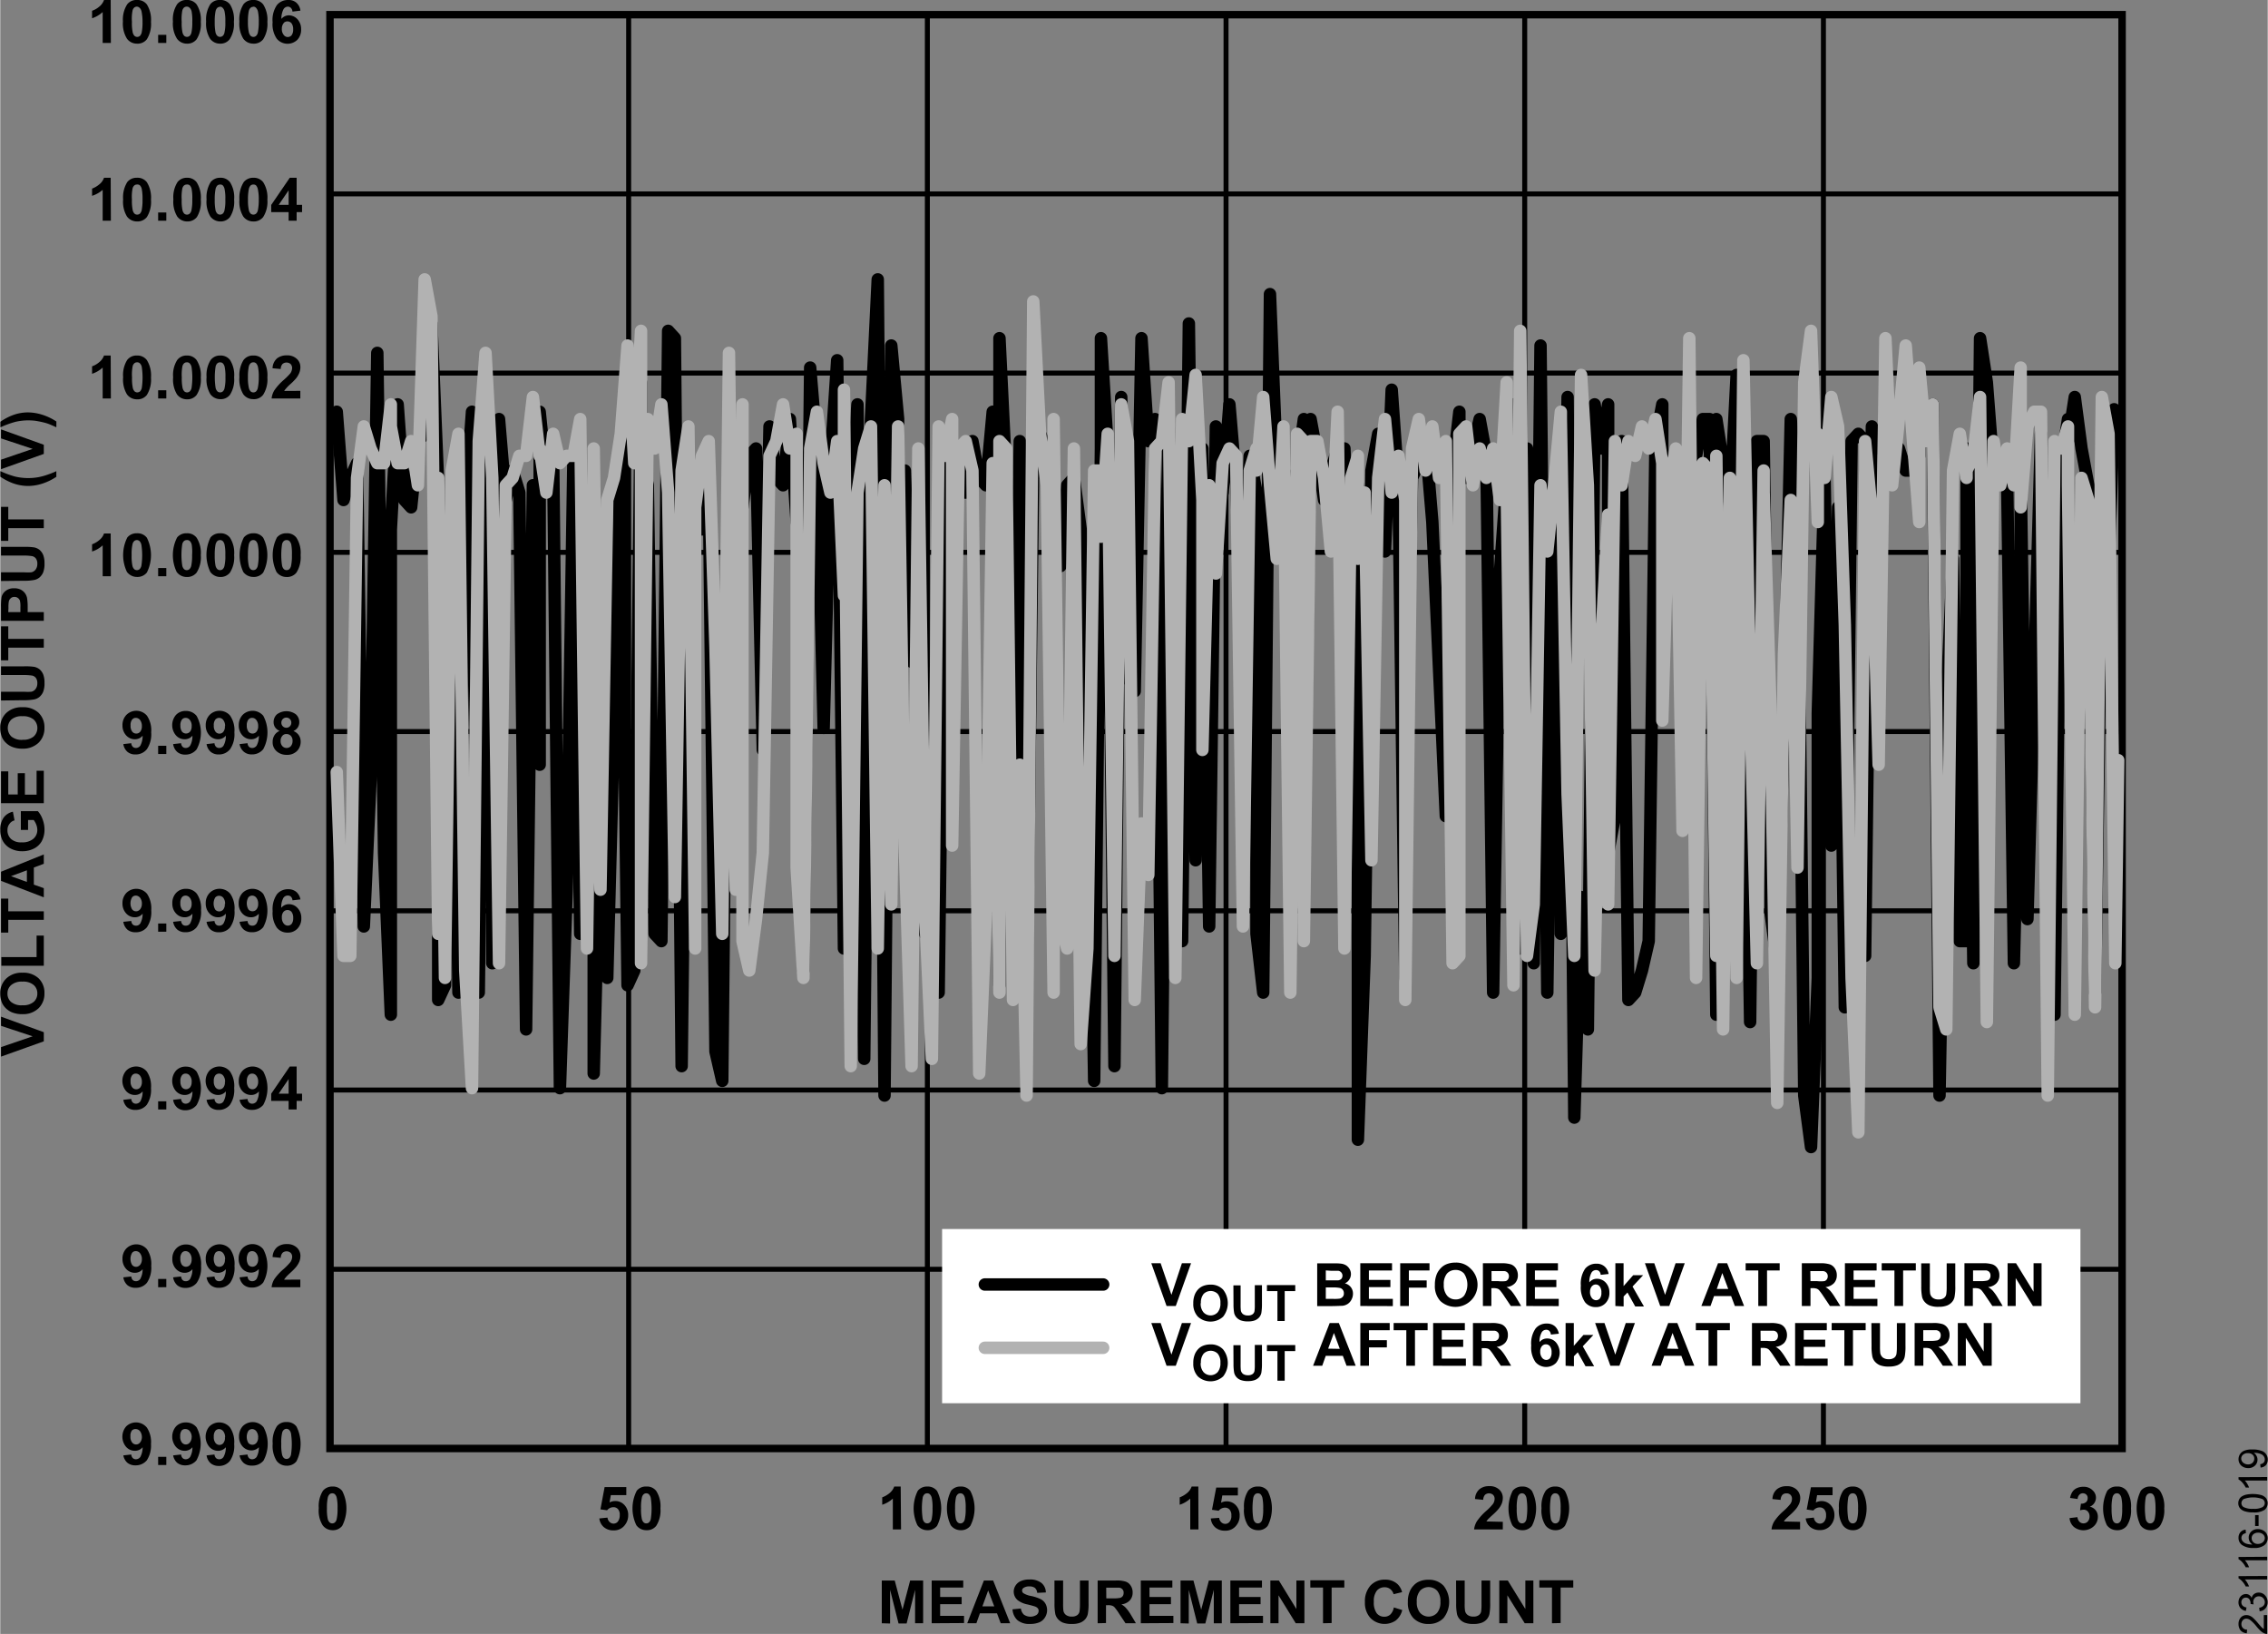 <svg id="a8b355e8-6e6a-4cd9-9996-841689815e5e" data-name="f05ba5c2-480d-4dba-ac00-120997ae42ef" xmlns="http://www.w3.org/2000/svg" width="6.33in" height="4.56in" viewBox="0 0 455.67 328.33">
  <rect x="0" y="0" width="455.67" height="328.33" fill="#808080" stroke="none"/>
  <title>23116-019</title>
  <g>
    <path d="M22.28,8.63H20.63V2.42A5.74,5.74,0,0,1,18.5,3.67V2.17a4.43,4.43,0,0,0,1.4-.8A3,3,0,0,0,20.9,0h1.34Z" transform="translate(-0.05 0)"/>
    <path d="M27.51,0a2.36,2.36,0,0,1,2,.89,5.82,5.82,0,0,1,.83,3.5,5.79,5.79,0,0,1-.83,3.5,2.34,2.34,0,0,1-2,.88,2.45,2.45,0,0,1-2-1,5.75,5.75,0,0,1-.81-3.44A5.71,5.71,0,0,1,25.58.84,2.34,2.34,0,0,1,27.51,0Zm0,1.33a.82.82,0,0,0-.53.19,1.14,1.14,0,0,0-.36.68,8.46,8.46,0,0,0-.11,2.19,9,9,0,0,0,.15,2.08,1.46,1.46,0,0,0,.38.75.83.83,0,0,0,1.07,0,1.48,1.48,0,0,0,.36-.69,10.19,10.19,0,0,0,.17-2.14,10.19,10.19,0,0,0-.19-2.06,1.43,1.43,0,0,0-.39-.75A.83.83,0,0,0,27.51,1.33Z" transform="translate(-0.05 0)"/>
    <path d="M31.78,8.63V7h1.64V8.63Z" transform="translate(-0.05 0)"/>
    <path d="M37.51,0a2.35,2.35,0,0,1,2,.89,5.68,5.68,0,0,1,.84,3.5,5.66,5.66,0,0,1-.84,3.5,2.34,2.34,0,0,1-1.95.88,2.44,2.44,0,0,1-2-1,5.68,5.68,0,0,1-.81-3.44A5.59,5.59,0,0,1,35.6.84,2.31,2.31,0,0,1,37.51,0Zm0,1.33a.86.86,0,0,0-.53.19,1.19,1.19,0,0,0-.36.68,8.92,8.92,0,0,0-.11,2.19,9,9,0,0,0,.15,2.08,1.46,1.46,0,0,0,.38.75.85.85,0,0,0,1.07,0,1.4,1.4,0,0,0,.36-.69,9.57,9.57,0,0,0,.17-2.14,9.48,9.48,0,0,0-.13-2.06,1.47,1.47,0,0,0-.39-.75A.79.79,0,0,0,37.51,1.33Z" transform="translate(-0.05 0)"/>
    <path d="M44.22,0a2.37,2.37,0,0,1,2,.89A5.61,5.61,0,0,1,47,4.39a5.6,5.6,0,0,1-.85,3.5,2.31,2.31,0,0,1-1.94.88,2.44,2.44,0,0,1-2-1,5.75,5.75,0,0,1-.79-3.44A5.71,5.71,0,0,1,42.27.84,2.33,2.33,0,0,1,44.22,0Zm0,1.37a.89.89,0,0,0-.54.19,1.36,1.36,0,0,0-.36.68,9.7,9.7,0,0,0-.17,2.15,10.3,10.3,0,0,0,.15,2.08,1.4,1.4,0,0,0,.39.75.8.8,0,0,0,.53.19.84.84,0,0,0,.53-.19,1.19,1.19,0,0,0,.36-.69,8.52,8.52,0,0,0,.17-2.14,8.9,8.9,0,0,0-.15-2.06,1.46,1.46,0,0,0-.38-.75.78.78,0,0,0-.53-.25Z" transform="translate(-0.05 0)"/>
    <path d="M50.89,0a2.39,2.39,0,0,1,2,.89,5.74,5.74,0,0,1,.84,3.5,5.73,5.73,0,0,1-.84,3.5,2.36,2.36,0,0,1-2,.88,2.45,2.45,0,0,1-2-1,5.75,5.75,0,0,1-.79-3.44A5.71,5.71,0,0,1,48.94.84,2.36,2.36,0,0,1,50.89,0Zm0,1.37a.8.8,0,0,0-.53.19,1.27,1.27,0,0,0-.37.68,10.34,10.34,0,0,0-.17,2.15A9,9,0,0,0,50,6.47a1.62,1.62,0,0,0,.38.75.83.83,0,0,0,1.07,0,1.26,1.26,0,0,0,.37-.69A10.19,10.19,0,0,0,52,4.39a9.49,9.49,0,0,0-.16-2.06,1.62,1.62,0,0,0-.38-.75.78.78,0,0,0-.54-.25Z" transform="translate(-0.05 0)"/>
    <path d="M60.37,2.14l-1.6.19a1.16,1.16,0,0,0-.3-.73.91.91,0,0,0-.64-.27A1.08,1.08,0,0,0,57,1.8a4,4,0,0,0-.45,2A1.94,1.94,0,0,1,58,3.08a2.39,2.39,0,0,1,1.77.78,2.9,2.9,0,0,1,.74,2A2.94,2.94,0,0,1,59.75,8a2.83,2.83,0,0,1-4-.07l-.13-.15a5.09,5.09,0,0,1-.84-3.31A5.29,5.29,0,0,1,55.66,1a2.85,2.85,0,0,1,2.27-1,2.35,2.35,0,0,1,1.59.51A2.53,2.53,0,0,1,60.37,2.14ZM56.64,5.73A1.83,1.83,0,0,0,57,7a1,1,0,0,0,.84.44,1,1,0,0,0,.76-.36,1.85,1.85,0,0,0,.31-1.17,1.93,1.93,0,0,0-.33-1.23,1.07,1.07,0,0,0-1.5-.14L57,4.65A1.68,1.68,0,0,0,56.64,5.73Z" transform="translate(-0.05 0)"/>
  </g>
  <g>
    <path d="M24.78,292.45l1.6-.18a1.11,1.11,0,0,0,.3.72.93.93,0,0,0,.66.24,1.11,1.11,0,0,0,.86-.47,4.15,4.15,0,0,0,.46-1.95,2,2,0,0,1-1.55.72,2.36,2.36,0,0,1-1.76-.78,3.17,3.17,0,0,1,0-4.12,2.82,2.82,0,0,1,4,.05l.15.16a5.24,5.24,0,0,1,.84,3.33,5.34,5.34,0,0,1-.85,3.28,2.89,2.89,0,0,1-2.28,1,2.48,2.48,0,0,1-1.64-.54A2.63,2.63,0,0,1,24.78,292.45Zm3.73-3.61a2,2,0,0,0-.36-1.24,1.15,1.15,0,0,0-.85-.44,1,1,0,0,0-.79.28,1.78,1.78,0,0,0-.3,1.18,1.81,1.81,0,0,0,.33,1.22,1,1,0,0,0,1.62,0,1.73,1.73,0,0,0,.35-1.06Z" transform="translate(-0.05 0)"/>
    <path d="M31.78,294.38v-1.64h1.64v1.64Z" transform="translate(-0.05 0)"/>
    <path d="M34.79,292.45l1.6-.18a1.16,1.16,0,0,0,.3.72.92.92,0,0,0,.65.24,1.11,1.11,0,0,0,.87-.47,4,4,0,0,0,.46-1.95,2,2,0,0,1-1.56.72,2.34,2.34,0,0,1-1.74-.78,3.17,3.17,0,0,1,0-4.12,2.63,2.63,0,0,1,2-.8,2.68,2.68,0,0,1,2.15,1,7,7,0,0,1-.05,6.62,2.85,2.85,0,0,1-2.27,1,2.47,2.47,0,0,1-1.63-.54A2.65,2.65,0,0,1,34.79,292.45Zm3.73-3.61a1.86,1.86,0,0,0-.37-1.24,1.09,1.09,0,0,0-.84-.44.94.94,0,0,0-.8.28,1.84,1.84,0,0,0-.3,1.18,1.81,1.81,0,0,0,.33,1.22,1,1,0,0,0,1.62,0,1.67,1.67,0,0,0,.35-1.06Z" transform="translate(-0.05 0)"/>
    <path d="M41.51,292.45l1.59-.18a1.1,1.1,0,0,0,.31.72.92.92,0,0,0,.65.24,1,1,0,0,0,.86-.47,3.92,3.92,0,0,0,.46-1.95,2,2,0,0,1-1.55.72,2.34,2.34,0,0,1-1.75-.78,3.17,3.17,0,0,1,0-4.12,2.82,2.82,0,0,1,4,.05l.14.16a5.18,5.18,0,0,1,.84,3.33,5.25,5.25,0,0,1-.87,3.4,2.8,2.8,0,0,1-2.28,1A2.47,2.47,0,0,1,42.3,294,2.61,2.61,0,0,1,41.51,292.45Zm3.72-3.61a1.9,1.9,0,0,0-.36-1.24,1.12,1.12,0,0,0-.85-.44,1,1,0,0,0-.76.37,1.84,1.84,0,0,0-.3,1.18,1.87,1.87,0,0,0,.33,1.22,1,1,0,0,0,1.4.23,1,1,0,0,0,.22-.23,1.54,1.54,0,0,0,.28-1.14Z" transform="translate(-0.05 0)"/>
    <path d="M48.14,292.45l1.6-.18a1.16,1.16,0,0,0,.3.72.92.92,0,0,0,.65.24,1.13,1.13,0,0,0,.88-.47,4,4,0,0,0,.45-1.95,2.09,2.09,0,0,1-1.51.64,2.4,2.4,0,0,1-1.75-.78,2.9,2.9,0,0,1-.73-2,3,3,0,0,1,.77-2.11,2.82,2.82,0,0,1,4,.06l.15.15a7.1,7.1,0,0,1,0,6.73,2.87,2.87,0,0,1-2.28,1A2.47,2.47,0,0,1,49,294,2.68,2.68,0,0,1,48.14,292.45Zm3.74-3.61a2,2,0,0,0-.37-1.24,1.09,1.09,0,0,0-.85-.44,1,1,0,0,0-.76.37,2.41,2.41,0,0,0,0,2.4,1.06,1.06,0,0,0,1.63,0,1.61,1.61,0,0,0,.33-1.15Z" transform="translate(-0.05 0)"/>
    <path d="M57.57,285.75a2.35,2.35,0,0,1,2,.89,7.73,7.73,0,0,1,0,7,2.37,2.37,0,0,1-2,.88,2.48,2.48,0,0,1-2-1,5.71,5.71,0,0,1-.77-3.45,5.59,5.59,0,0,1,.85-3.49A2.32,2.32,0,0,1,57.57,285.75Zm0,1.36a.83.83,0,0,0-.53.2,1.14,1.14,0,0,0-.36.68,8.63,8.63,0,0,0-.16,2.15,9.16,9.16,0,0,0,.15,2.09,1.46,1.46,0,0,0,.38.75.9.9,0,0,0,.53.19,1,1,0,0,0,.54-.19,1.44,1.44,0,0,0,.36-.69,14.28,14.28,0,0,0,0-4.23,1.47,1.47,0,0,0-.39-.75.91.91,0,0,0-.52-.2Z" transform="translate(-0.05 0)"/>
  </g>
  <g>
    <rect x="66.26" y="2.95" width="360.14" height="288.11" fill="none" stroke="#000" stroke-width="1.5"/>
    <line x1="66.26" y1="255.05" x2="426.4" y2="255.05" fill="none" stroke="#000" stroke-width="1"/>
    <line x1="66.26" y1="219.03" x2="426.4" y2="219.03" fill="none" stroke="#000" stroke-width="1"/>
    <line x1="66.26" y1="183.02" x2="426.4" y2="183.02" fill="none" stroke="#000" stroke-width="1"/>
    <line x1="66.26" y1="147" x2="426.4" y2="147" fill="none" stroke="#000" stroke-width="1"/>
    <line x1="66.26" y1="110.99" x2="426.4" y2="110.99" fill="none" stroke="#000" stroke-width="1"/>
    <line x1="66.26" y1="74.97" x2="426.4" y2="74.97" fill="none" stroke="#000" stroke-width="1"/>
    <line x1="66.26" y1="38.96" x2="426.4" y2="38.96" fill="none" stroke="#000" stroke-width="1"/>
    <line x1="366.38" y1="2.95" x2="366.38" y2="291.06" fill="none" stroke="#000" stroke-width="1"/>
    <line x1="306.35" y1="2.95" x2="306.35" y2="291.06" fill="none" stroke="#000" stroke-width="1"/>
    <line x1="246.33" y1="2.95" x2="246.33" y2="291.06" fill="none" stroke="#000" stroke-width="1"/>
    <line x1="186.31" y1="2.95" x2="186.31" y2="291.06" fill="none" stroke="#000" stroke-width="1"/>
    <line x1="126.28" y1="2.95" x2="126.28" y2="291.06" fill="none" stroke="#000" stroke-width="1"/>
  </g>
  <g>
    <path d="M24.78,256.67l1.6-.17a1.14,1.14,0,0,0,.3.72,1,1,0,0,0,.65.23,1.06,1.06,0,0,0,.87-.47,4.08,4.08,0,0,0,.46-1.94,2,2,0,0,1-1.55.72,2.33,2.33,0,0,1-1.76-.78,2.89,2.89,0,0,1-.74-2,2.93,2.93,0,0,1,.78-2.11,2.82,2.82,0,0,1,4,0l.16.18a5.26,5.26,0,0,1,.84,3.32,5.37,5.37,0,0,1-.87,3.4,2.83,2.83,0,0,1-2.28,1,2.45,2.45,0,0,1-1.64-.53A2.63,2.63,0,0,1,24.78,256.67Zm3.73-3.59a1.9,1.9,0,0,0-.36-1.24,1.12,1.12,0,0,0-.85-.44.93.93,0,0,0-.76.36,2.39,2.39,0,0,0,0,2.4,1,1,0,0,0,1.47.14,1,1,0,0,0,.15-.14A1.75,1.75,0,0,0,28.51,253.08Z" transform="translate(-0.05 0)"/>
    <path d="M31.78,258.66V257h1.64v1.65Z" transform="translate(-0.05 0)"/>
    <path d="M34.79,256.67l1.6-.17a1.19,1.19,0,0,0,.3.72.91.91,0,0,0,.65.23,1,1,0,0,0,.87-.47,4.08,4.08,0,0,0,.46-1.94,2,2,0,0,1-1.56.72,2.33,2.33,0,0,1-1.75-.78,2.83,2.83,0,0,1-.73-2,2.93,2.93,0,0,1,.78-2.11,2.63,2.63,0,0,1,2-.8,2.68,2.68,0,0,1,2.15,1,5.2,5.2,0,0,1,.84,3.32,5.32,5.32,0,0,1-.88,3.4,2.79,2.79,0,0,1-2.27,1,2.41,2.41,0,0,1-1.63-.53A2.66,2.66,0,0,1,34.79,256.67Zm3.72-3.59a1.84,1.84,0,0,0-.37-1.24,1.09,1.09,0,0,0-.84-.44.93.93,0,0,0-.76.36,1.82,1.82,0,0,0-.3,1.18,2,2,0,0,0,.32,1.22,1.06,1.06,0,0,0,1.63,0A1.68,1.68,0,0,0,38.51,253.08Z" transform="translate(-0.05 0)"/>
    <path d="M41.51,256.67l1.59-.17a1.18,1.18,0,0,0,.31.72.91.91,0,0,0,.65.23,1,1,0,0,0,.86-.47,3.86,3.86,0,0,0,.46-1.94,2,2,0,0,1-1.55.72,2.31,2.31,0,0,1-1.75-.78,2.89,2.89,0,0,1-.74-2,2.93,2.93,0,0,1,.78-2.11,2.81,2.81,0,0,1,4,0l.16.18a5.14,5.14,0,0,1,.84,3.32,5.25,5.25,0,0,1-.87,3.4,2.8,2.8,0,0,1-2.28,1,2.41,2.41,0,0,1-1.63-.53A2.63,2.63,0,0,1,41.51,256.67Zm3.72-3.59a1.9,1.9,0,0,0-.36-1.24,1.09,1.09,0,0,0-.85-.44,1,1,0,0,0-.76.36,2.44,2.44,0,0,0,0,2.4,1,1,0,0,0,.82.39,1,1,0,0,0,.8-.37,1.56,1.56,0,0,0,.31-1.1Z" transform="translate(-0.05 0)"/>
    <path d="M48.14,256.67l1.6-.17a1.19,1.19,0,0,0,.3.72.93.93,0,0,0,.65.23,1.06,1.06,0,0,0,.88-.47A4,4,0,0,0,52,255a2,2,0,0,1-1.56.72,2.36,2.36,0,0,1-1.75-.78,2.88,2.88,0,0,1-.73-2,3,3,0,0,1,.77-2.11,2.8,2.8,0,0,1,4,0l.16.17a7.08,7.08,0,0,1,0,6.72,2.81,2.81,0,0,1-2.28,1,2.44,2.44,0,0,1-1.63-.53A2.64,2.64,0,0,1,48.14,256.67Zm3.74-3.59a1.9,1.9,0,0,0-.37-1.24,1.09,1.09,0,0,0-.85-.44,1,1,0,0,0-.76.36,2.41,2.41,0,0,0,0,2.4,1.06,1.06,0,0,0,1.63,0A1.65,1.65,0,0,0,51.88,253.08Z" transform="translate(-0.05 0)"/>
    <path d="M60.35,257.13v1.53H54.58a3.86,3.86,0,0,1,.56-1.64A10.34,10.34,0,0,1,57,255a12.18,12.18,0,0,0,1.37-1.41,2,2,0,0,0,.34-1,1.13,1.13,0,0,0-.3-.84,1.25,1.25,0,0,0-1.64,0,1.58,1.58,0,0,0-.35,1l-1.64-.16a2.7,2.7,0,0,1,.92-2,3,3,0,0,1,1.94-.6,2.77,2.77,0,0,1,2,.69,2.26,2.26,0,0,1,.73,1.71,3,3,0,0,1-.21,1.1,4.53,4.53,0,0,1-.66,1.1,11,11,0,0,1-1.07,1.09c-.52.48-.85.8-1,1a3,3,0,0,0-.34.46Z" transform="translate(-0.05 0)"/>
  </g>
  <g>
    <path d="M24.78,221l1.6-.18a1.09,1.09,0,0,0,.3.72.91.91,0,0,0,.65.24,1.1,1.1,0,0,0,.87-.47,4.12,4.12,0,0,0,.46-2,2,2,0,0,1-1.55.72,2.36,2.36,0,0,1-1.76-.78,3.16,3.16,0,0,1,0-4.11,2.81,2.81,0,0,1,4,0l.15.17a5.21,5.21,0,0,1,.84,3.33,5.3,5.3,0,0,1-.87,3.39,2.87,2.87,0,0,1-2.28,1,2.48,2.48,0,0,1-1.64-.54A2.6,2.6,0,0,1,24.78,221Zm3.73-3.6a2,2,0,0,0-.36-1.24,1.08,1.08,0,0,0-.85-.43.9.9,0,0,0-.76.36,1.75,1.75,0,0,0-.3,1.18,1.84,1.84,0,0,0,.33,1.22,1,1,0,0,0,.82.39,1,1,0,0,0,.8-.38,1.73,1.73,0,0,0,.32-1.1Z" transform="translate(-0.05 0)"/>
    <path d="M31.78,222.94V221.3h1.64v1.64Z" transform="translate(-0.05 0)"/>
    <path d="M34.79,221l1.6-.18a1.14,1.14,0,0,0,.3.72.92.92,0,0,0,.65.24,1.09,1.09,0,0,0,.87-.47,4,4,0,0,0,.46-2,2,2,0,0,1-1.56.72,2.36,2.36,0,0,1-1.75-.78,3.17,3.17,0,0,1,0-4.11,2.6,2.6,0,0,1,2-.81,2.72,2.72,0,0,1,2.15,1,7,7,0,0,1,0,6.72,2.84,2.84,0,0,1-2.27,1.05,2.42,2.42,0,0,1-1.63-.54A2.61,2.61,0,0,1,34.79,221Zm3.73-3.6a1.83,1.83,0,0,0-.37-1.24,1,1,0,0,0-.84-.43.9.9,0,0,0-.76.36,1.81,1.81,0,0,0-.3,1.18,2,2,0,0,0,.32,1.22,1.05,1.05,0,0,0,1.49.13.86.86,0,0,0,.14-.13,1.66,1.66,0,0,0,.31-1.09Z" transform="translate(-0.05 0)"/>
    <path d="M41.51,221l1.59-.18a1.1,1.1,0,0,0,.31.72.92.92,0,0,0,.65.24,1,1,0,0,0,.86-.47,3.9,3.9,0,0,0,.46-2,2,2,0,0,1-1.55.72,2.34,2.34,0,0,1-1.75-.78,3.16,3.16,0,0,1,0-4.11,2.81,2.81,0,0,1,4,0,2.09,2.09,0,0,1,.14.17,5.15,5.15,0,0,1,.84,3.33,5.24,5.24,0,0,1-.87,3.39,2.86,2.86,0,0,1-2.28,1,2.47,2.47,0,0,1-1.63-.54A2.6,2.6,0,0,1,41.51,221Zm3.72-3.6a1.89,1.89,0,0,0-.36-1.24,1.05,1.05,0,0,0-.85-.43,1,1,0,0,0-.76.36,1.81,1.81,0,0,0-.3,1.18,1.9,1.9,0,0,0,.33,1.22,1,1,0,0,0,1.4.22,1.15,1.15,0,0,0,.22-.22,1.63,1.63,0,0,0,.28-1.09Z" transform="translate(-0.05 0)"/>
    <path d="M48.14,221l1.6-.18a1.14,1.14,0,0,0,.3.72.92.92,0,0,0,.65.24,1.1,1.1,0,0,0,.88-.47,4,4,0,0,0,.45-2,2,2,0,0,1-1.56.72,2.36,2.36,0,0,1-1.75-.78,2.9,2.9,0,0,1-.73-2,3,3,0,0,1,.77-2.11,2.82,2.82,0,0,1,4,0l.15.16a7.08,7.08,0,0,1,0,6.72,2.87,2.87,0,0,1-2.28,1,2.42,2.42,0,0,1-1.63-.54A2.57,2.57,0,0,1,48.14,221Zm3.74-3.6a1.87,1.87,0,0,0-.36-1.24,1.05,1.05,0,0,0-.85-.43.93.93,0,0,0-.76.36,1.88,1.88,0,0,0-.31,1.18,2,2,0,0,0,.33,1.22,1,1,0,0,0,1.59,0,1.64,1.64,0,0,0,.36-1.06Z" transform="translate(-0.05 0)"/>
    <path d="M58,222.94v-1.72h-3.5v-1.45l3.73-5.46h1.38v5.46H60.7v1.45H59.61v1.72Zm0-3.17v-2.94l-2,2.94Z" transform="translate(-0.05 0)"/>
  </g>
  <g>
    <path d="M24.78,185.23l1.6-.17a1.14,1.14,0,0,0,.3.72,1,1,0,0,0,.65.23,1,1,0,0,0,.87-.47,4.05,4.05,0,0,0,.46-1.94,2,2,0,0,1-1.55.72,2.33,2.33,0,0,1-1.76-.78,2.87,2.87,0,0,1-.74-2,2.93,2.93,0,0,1,.78-2.11,2.82,2.82,0,0,1,4,0l.16.18a5.26,5.26,0,0,1,.84,3.32,5.37,5.37,0,0,1-.87,3.4,2.83,2.83,0,0,1-2.28,1,2.45,2.45,0,0,1-1.64-.53A2.63,2.63,0,0,1,24.78,185.23Zm3.73-3.59a1.9,1.9,0,0,0-.36-1.24,1.12,1.12,0,0,0-.85-.44.93.93,0,0,0-.76.36,2.39,2.39,0,0,0,0,2.4,1,1,0,0,0,1.47.14,1,1,0,0,0,.15-.14A1.75,1.75,0,0,0,28.51,181.64Z" transform="translate(-0.05 0)"/>
    <path d="M31.78,187.22v-1.65h1.64v1.65Z" transform="translate(-0.05 0)"/>
    <path d="M34.79,185.23l1.6-.17a1.19,1.19,0,0,0,.3.72.91.91,0,0,0,.65.23,1,1,0,0,0,.87-.47,4.05,4.05,0,0,0,.46-1.94,2,2,0,0,1-1.56.72,2.33,2.33,0,0,1-1.75-.78,2.82,2.82,0,0,1-.73-2,2.92,2.92,0,0,1,.78-2.14,2.63,2.63,0,0,1,2-.8,2.68,2.68,0,0,1,2.15,1,5.2,5.2,0,0,1,.84,3.32,5.32,5.32,0,0,1-.88,3.4,2.79,2.79,0,0,1-2.27,1,2.41,2.41,0,0,1-1.63-.53A2.63,2.63,0,0,1,34.79,185.23Zm3.72-3.59a1.86,1.86,0,0,0-.37-1.24,1.09,1.09,0,0,0-.84-.44.93.93,0,0,0-.76.36,1.84,1.84,0,0,0-.3,1.18,2,2,0,0,0,.32,1.22,1.06,1.06,0,0,0,1.63,0A1.68,1.68,0,0,0,38.51,181.64Z" transform="translate(-0.05 0)"/>
    <path d="M41.51,185.23l1.59-.17a1.18,1.18,0,0,0,.31.72.91.91,0,0,0,.65.23,1,1,0,0,0,.86-.47,3.83,3.83,0,0,0,.46-1.94,2,2,0,0,1-1.55.72,2.31,2.31,0,0,1-1.75-.78,2.87,2.87,0,0,1-.74-2,2.93,2.93,0,0,1,.78-2.11,2.81,2.81,0,0,1,4,0l.16.18a5.14,5.14,0,0,1,.84,3.32,5.25,5.25,0,0,1-.87,3.4,2.8,2.8,0,0,1-2.28,1,2.41,2.41,0,0,1-1.63-.53A2.63,2.63,0,0,1,41.51,185.23Zm3.72-3.59a1.9,1.9,0,0,0-.36-1.24A1.09,1.09,0,0,0,44,180a1,1,0,0,0-.76.36,2.44,2.44,0,0,0,0,2.4,1.05,1.05,0,0,0,1.62,0,1.55,1.55,0,0,0,.31-1.1Z" transform="translate(-0.05 0)"/>
    <path d="M48.14,185.23l1.6-.17a1.17,1.17,0,0,0,.3.72.93.93,0,0,0,.65.23,1,1,0,0,0,.88-.47A3.93,3.93,0,0,0,52,183.6a2,2,0,0,1-1.56.72,2.32,2.32,0,0,1-1.75-.78,2.86,2.86,0,0,1-.73-2,3,3,0,0,1,.77-2.11,2.82,2.82,0,0,1,4,0l.16.17a7.08,7.08,0,0,1,0,6.72,2.81,2.81,0,0,1-2.28,1,2.44,2.44,0,0,1-1.63-.53A2.61,2.61,0,0,1,48.14,185.23Zm3.74-3.59a1.9,1.9,0,0,0-.36-1.24,1.09,1.09,0,0,0-.85-.44,1,1,0,0,0-.76.36,2.41,2.41,0,0,0,0,2.4,1,1,0,0,0,.82.39,1,1,0,0,0,.81-.37A1.64,1.64,0,0,0,51.88,181.64Z" transform="translate(-0.05 0)"/>
    <path d="M60.37,180.73l-1.6.18a1.16,1.16,0,0,0-.3-.73.9.9,0,0,0-.64-.23,1.05,1.05,0,0,0-.88.47,3.8,3.8,0,0,0-.43,2,1.94,1.94,0,0,1,1.52-.73,2.31,2.31,0,0,1,1.77.79,2.86,2.86,0,0,1,.74,2,2.9,2.9,0,0,1-.78,2.12,2.6,2.6,0,0,1-2,.8,2.66,2.66,0,0,1-2.14-1,5.14,5.14,0,0,1-.84-3.32,5.25,5.25,0,0,1,.87-3.4,2.84,2.84,0,0,1,2.27-1,2.45,2.45,0,0,1,1.62.55A2.59,2.59,0,0,1,60.37,180.73Zm-3.73,3.6a1.86,1.86,0,0,0,.36,1.23,1.06,1.06,0,0,0,.85.44,1,1,0,0,0,.76-.36,1.85,1.85,0,0,0,.31-1.17,1.93,1.93,0,0,0-.33-1.23,1.06,1.06,0,0,0-1.5-.13.8.8,0,0,0-.13.13,1.6,1.6,0,0,0-.32,1.09Z" transform="translate(-0.05 0)"/>
  </g>
  <g>
    <path d="M24.78,149.52l1.6-.18a1.09,1.09,0,0,0,.3.72.91.91,0,0,0,.65.24,1.1,1.1,0,0,0,.87-.47,4.12,4.12,0,0,0,.46-2,2,2,0,0,1-1.55.72,2.36,2.36,0,0,1-1.76-.78,2.89,2.89,0,0,1-.74-2,2.93,2.93,0,0,1,.78-2.11,2.81,2.81,0,0,1,4,0l.15.17a5.21,5.21,0,0,1,.84,3.33,5.3,5.3,0,0,1-.87,3.39,2.84,2.84,0,0,1-2.28,1.05,2.42,2.42,0,0,1-1.64-.54A2.6,2.6,0,0,1,24.78,149.52Zm3.73-3.6a2,2,0,0,0-.36-1.24,1.08,1.08,0,0,0-.85-.43.9.9,0,0,0-.76.36,1.77,1.77,0,0,0-.3,1.18,1.84,1.84,0,0,0,.33,1.22,1,1,0,0,0,.82.39,1,1,0,0,0,.8-.38A1.73,1.73,0,0,0,28.51,145.92Z" transform="translate(-0.05 0)"/>
    <path d="M31.78,151.51v-1.65h1.64v1.65Z" transform="translate(-0.05 0)"/>
    <path d="M34.79,149.52l1.6-.18a1.14,1.14,0,0,0,.3.72.92.92,0,0,0,.65.24,1.09,1.09,0,0,0,.87-.47,4,4,0,0,0,.46-2,2,2,0,0,1-1.56.72,2.33,2.33,0,0,1-1.75-.78,3.17,3.17,0,0,1,0-4.11,2.6,2.6,0,0,1,2-.8,2.68,2.68,0,0,1,2.15,1,7,7,0,0,1,0,6.72,2.81,2.81,0,0,1-2.27,1.05,2.37,2.37,0,0,1-1.63-.54A2.58,2.58,0,0,1,34.79,149.52Zm3.73-3.6a1.83,1.83,0,0,0-.37-1.24,1,1,0,0,0-.84-.43.9.9,0,0,0-.76.36,1.82,1.82,0,0,0-.3,1.18,2,2,0,0,0,.32,1.22,1.06,1.06,0,0,0,1.49.14l.14-.14a1.64,1.64,0,0,0,.31-1.09Z" transform="translate(-0.05 0)"/>
    <path d="M41.51,149.52l1.59-.18a1.08,1.08,0,0,0,.31.72.88.88,0,0,0,.65.24,1,1,0,0,0,.86-.47,3.9,3.9,0,0,0,.46-2,2,2,0,0,1-1.55.72,2.34,2.34,0,0,1-1.75-.78,2.89,2.89,0,0,1-.74-2,2.93,2.93,0,0,1,.78-2.11,2.81,2.81,0,0,1,4,0,2.09,2.09,0,0,1,.14.17,5.15,5.15,0,0,1,.84,3.33,5.24,5.24,0,0,1-.87,3.39,2.83,2.83,0,0,1-2.28,1.05,2.42,2.42,0,0,1-1.63-.54A2.6,2.6,0,0,1,41.51,149.52Zm3.72-3.6a1.9,1.9,0,0,0-.36-1.24,1.05,1.05,0,0,0-.85-.43,1,1,0,0,0-.76.36,1.82,1.82,0,0,0-.3,1.18,1.9,1.9,0,0,0,.33,1.22,1,1,0,0,0,1.4.22,1.15,1.15,0,0,0,.22-.22,1.63,1.63,0,0,0,.28-1.09Z" transform="translate(-0.05 0)"/>
    <path d="M48.14,149.52l1.6-.18a1.14,1.14,0,0,0,.3.72.88.88,0,0,0,.65.24,1.1,1.1,0,0,0,.88-.47,4,4,0,0,0,.45-2,2,2,0,0,1-1.56.72,2.36,2.36,0,0,1-1.75-.78,2.9,2.9,0,0,1-.73-2,3,3,0,0,1,.77-2.11,2.82,2.82,0,0,1,4,0l.15.16a7.08,7.08,0,0,1,0,6.72,2.84,2.84,0,0,1-2.28,1.05,2.37,2.37,0,0,1-1.63-.54A2.57,2.57,0,0,1,48.14,149.52Zm3.74-3.6a1.94,1.94,0,0,0-.37-1.24,1.05,1.05,0,0,0-.85-.43.93.93,0,0,0-.76.36,1.88,1.88,0,0,0-.31,1.18,2,2,0,0,0,.33,1.22,1,1,0,0,0,.82.39,1,1,0,0,0,.81-.38A1.68,1.68,0,0,0,51.88,145.92Z" transform="translate(-0.05 0)"/>
    <path d="M56.2,146.87a2,2,0,0,1-.93-.74,1.88,1.88,0,0,1-.29-1,2.09,2.09,0,0,1,.67-1.59,3.2,3.2,0,0,1,3.81,0,2.07,2.07,0,0,1,.68,1.59,1.93,1.93,0,0,1-.31,1.06,2.08,2.08,0,0,1-.87.71A2.21,2.21,0,0,1,60.42,149a2.62,2.62,0,0,1-.76,1.93,2.75,2.75,0,0,1-2,.75,3,3,0,0,1-1.95-.62,2.36,2.36,0,0,1-.92-2,2.41,2.41,0,0,1,.34-1.28A2.14,2.14,0,0,1,56.2,146.87Zm.19,2a1.48,1.48,0,0,0,.35,1.06,1.17,1.17,0,0,0,1.71,0,1.57,1.57,0,0,0,.34-1.06,1.39,1.39,0,0,0-.34-1,1.16,1.16,0,0,0-.87-.37,1,1,0,0,0-.89.42,1.48,1.48,0,0,0-.3.95Zm.15-3.68a1,1,0,0,0,1,1.05,1,1,0,0,0,1-1v-.05a1,1,0,0,0-2,0Z" transform="translate(-0.05 0)"/>
  </g>
  <g>
    <path d="M22.28,115.79H20.63v-6.21a5.58,5.58,0,0,1-2.13,1.24v-1.45a4.54,4.54,0,0,0,1.4-.8,2.92,2.92,0,0,0,1-1.37h1.34Z" transform="translate(-0.05 0)"/>
    <path d="M27.51,107.16a2.35,2.35,0,0,1,2,.89,7.79,7.79,0,0,1,0,7,2.41,2.41,0,0,1-2,.88,2.51,2.51,0,0,1-2-1,7.87,7.87,0,0,1,.08-6.94A2.39,2.39,0,0,1,27.51,107.16Zm0,1.36a.82.82,0,0,0-.53.19,1.22,1.22,0,0,0-.36.68,8.64,8.64,0,0,0-.17,2.15,9.16,9.16,0,0,0,.15,2.09,1.38,1.38,0,0,0,.38.75.82.82,0,0,0,.53.19.91.91,0,0,0,.54-.19,1.5,1.5,0,0,0,.36-.68,14.07,14.07,0,0,0,0-4.23,1.5,1.5,0,0,0-.39-.76A.86.86,0,0,0,27.51,108.52Z" transform="translate(-0.05 0)"/>
    <path d="M31.78,115.79v-1.65h1.64v1.65Z" transform="translate(-0.05 0)"/>
    <path d="M37.51,107.16a2.34,2.34,0,0,1,2,.89,5.65,5.65,0,0,1,.84,3.49,5.74,5.74,0,0,1-.84,3.52,2.4,2.4,0,0,1-2,.88,2.49,2.49,0,0,1-2-1,7.81,7.81,0,0,1,.08-6.94A2.35,2.35,0,0,1,37.51,107.16Zm0,1.36a.86.86,0,0,0-.53.19,1.22,1.22,0,0,0-.36.68,14.13,14.13,0,0,0,0,4.24,1.46,1.46,0,0,0,.38.75.83.83,0,0,0,1.06,0,1.35,1.35,0,0,0,.37-.68,9.75,9.75,0,0,0,.17-2.16,9.57,9.57,0,0,0-.07-2.07,1.5,1.5,0,0,0-.39-.76A.84.84,0,0,0,37.51,108.52Z" transform="translate(-0.05 0)"/>
    <path d="M44.22,107.16a2.33,2.33,0,0,1,2,.89,5.65,5.65,0,0,1,.83,3.49,5.74,5.74,0,0,1-.84,3.52,2.38,2.38,0,0,1-1.94.88,2.49,2.49,0,0,1-2-1A7.94,7.94,0,0,1,42.3,108,2.4,2.4,0,0,1,44.22,107.16Zm0,1.36a.89.89,0,0,0-.54.19,1.5,1.5,0,0,0-.36.68,10.34,10.34,0,0,0-.17,2.15,10.45,10.45,0,0,0,.15,2.09,1.47,1.47,0,0,0,.39.75.86.86,0,0,0,.53.19.84.84,0,0,0,.53-.19,1.26,1.26,0,0,0,.36-.68,8.68,8.68,0,0,0,.17-2.16,9,9,0,0,0-.15-2.07,1.52,1.52,0,0,0-.38-.76A.84.84,0,0,0,44.22,108.52Z" transform="translate(-0.05 0)"/>
    <path d="M50.89,107.16a2.36,2.36,0,0,1,2,.89,7.73,7.73,0,0,1,0,7,2.39,2.39,0,0,1-2,.88,2.48,2.48,0,0,1-2-1A7.9,7.9,0,0,1,49,108,2.4,2.4,0,0,1,50.89,107.16Zm0,1.36a.86.86,0,0,0-.53.19,1.46,1.46,0,0,0-.37.68,10.34,10.34,0,0,0-.17,2.15,9.17,9.17,0,0,0,.16,2.09,1.46,1.46,0,0,0,.38.75.86.86,0,0,0,1.07,0,1.35,1.35,0,0,0,.37-.68,10.38,10.38,0,0,0,.17-2.16,9,9,0,0,0-.16-2.07,1.71,1.71,0,0,0-.38-.76A.87.87,0,0,0,50.89,108.52Z" transform="translate(-0.05 0)"/>
    <path d="M57.57,107.16a2.32,2.32,0,0,1,2,.89,5.65,5.65,0,0,1,.84,3.49,5.8,5.8,0,0,1-.84,3.52,2.38,2.38,0,0,1-2,.88,2.48,2.48,0,0,1-2-1,7.81,7.81,0,0,1,.08-6.94A2.35,2.35,0,0,1,57.57,107.16Zm0,1.36a.84.84,0,0,0-.53.19,1.22,1.22,0,0,0-.36.68,14.13,14.13,0,0,0,0,4.24,1.46,1.46,0,0,0,.38.75.84.84,0,0,0,.53.19.89.89,0,0,0,.54-.19,1.41,1.41,0,0,0,.36-.68,9.75,9.75,0,0,0,.17-2.16,10.28,10.28,0,0,0-.12-2.07,1.5,1.5,0,0,0-.39-.76A.83.83,0,0,0,57.57,108.52Z" transform="translate(-0.05 0)"/>
  </g>
  <g>
    <path d="M22.28,80.07H20.63V73.86a5.74,5.74,0,0,1-2.13,1.25v-1.5a4.43,4.43,0,0,0,1.4-.8,3,3,0,0,0,1-1.37h1.34Z" transform="translate(-0.05 0)"/>
    <path d="M27.51,71.44a2.38,2.38,0,0,1,2,.92,5.81,5.81,0,0,1,.83,3.5,5.81,5.81,0,0,1-.83,3.5,2.34,2.34,0,0,1-2,.88,2.45,2.45,0,0,1-2-1,5.75,5.75,0,0,1-.77-3.44,5.76,5.76,0,0,1,.8-3.44A2.34,2.34,0,0,1,27.51,71.44Zm0,1.37A.77.77,0,0,0,27,73a1.14,1.14,0,0,0-.36.68,8.6,8.6,0,0,0-.11,2.15,9.07,9.07,0,0,0,.15,2.08,1.46,1.46,0,0,0,.38.75.84.84,0,0,0,.53.19.91.91,0,0,0,.54-.19,1.48,1.48,0,0,0,.36-.69,14.21,14.21,0,0,0,0-4.22,1.4,1.4,0,0,0-.39-.75A.76.76,0,0,0,27.51,72.81Z" transform="translate(-0.05 0)"/>
    <path d="M31.78,80.07V78.42h1.64v1.65Z" transform="translate(-0.05 0)"/>
    <path d="M37.51,71.44a2.35,2.35,0,0,1,2,.92,5.66,5.66,0,0,1,.84,3.5,5.66,5.66,0,0,1-.84,3.5,2.34,2.34,0,0,1-1.95.88,2.44,2.44,0,0,1-2-1,5.75,5.75,0,0,1-.77-3.44,5.63,5.63,0,0,1,.81-3.44A2.3,2.3,0,0,1,37.51,71.44Zm0,1.37A.75.75,0,0,0,37,73a1.19,1.19,0,0,0-.36.68,9.1,9.1,0,0,0-.11,2.15,9.07,9.07,0,0,0,.15,2.08,1.46,1.46,0,0,0,.38.75.83.83,0,0,0,1.06,0,1.34,1.34,0,0,0,.37-.69,14.21,14.21,0,0,0,0-4.22,1.47,1.47,0,0,0-.39-.75A.75.75,0,0,0,37.51,72.81Z" transform="translate(-0.05 0)"/>
    <path d="M44.22,71.44a2.37,2.37,0,0,1,2,.89,5.65,5.65,0,0,1,.83,3.5,5.66,5.66,0,0,1-.84,3.5,2.31,2.31,0,0,1-1.94.88,2.49,2.49,0,0,1-2-1,5.75,5.75,0,0,1-.76-3.44,5.67,5.67,0,0,1,.81-3.41A2.32,2.32,0,0,1,44.22,71.44Zm0,1.37a.83.83,0,0,0-.54.19,1.32,1.32,0,0,0-.36.68,14.28,14.28,0,0,0,0,4.23,1.43,1.43,0,0,0,.39.75.86.86,0,0,0,.53.19.84.84,0,0,0,.53-.19,1.22,1.22,0,0,0,.36-.69,8.52,8.52,0,0,0,.17-2.14,9.07,9.07,0,0,0-.15-2.08,1.46,1.46,0,0,0-.38-.75A.79.79,0,0,0,44.22,72.81Z" transform="translate(-0.05 0)"/>
    <path d="M50.89,71.44a2.39,2.39,0,0,1,2,.89,5.73,5.73,0,0,1,.84,3.5,5.73,5.73,0,0,1-.85,3.5,2.33,2.33,0,0,1-2,.88,2.45,2.45,0,0,1-2-1,5.75,5.75,0,0,1-.77-3.44,5.74,5.74,0,0,1,.82-3.41A2.34,2.34,0,0,1,50.89,71.44Zm0,1.37a.75.75,0,0,0-.53.19,1.27,1.27,0,0,0-.37.68,10.34,10.34,0,0,0-.17,2.15A9,9,0,0,0,50,77.91a1.53,1.53,0,0,0,.38.75.83.83,0,0,0,1.07,0A1.34,1.34,0,0,0,51.8,78,10.19,10.19,0,0,0,52,75.83a9,9,0,0,0-.16-2.08,1.62,1.62,0,0,0-.38-.75A.76.76,0,0,0,50.89,72.81Z" transform="translate(-0.05 0)"/>
    <path d="M60.35,78.54v1.53H54.58a3.91,3.91,0,0,1,.56-1.65A11,11,0,0,1,57,76.36,12.94,12.94,0,0,0,58.36,75a2,2,0,0,0,.34-1,1.16,1.16,0,0,0-.3-.85,1.27,1.27,0,0,0-1.64,0,1.58,1.58,0,0,0-.35,1L54.77,74a2.7,2.7,0,0,1,.92-2,3.06,3.06,0,0,1,1.94-.59,2.73,2.73,0,0,1,2,.69,2.19,2.19,0,0,1,.73,1.7,3,3,0,0,1-.21,1.11A4.49,4.49,0,0,1,59.52,76a11.12,11.12,0,0,1-1.07,1.1,8.9,8.9,0,0,0-1,1,3,3,0,0,0-.34.46Z" transform="translate(-0.05 0)"/>
  </g>
  <g>
    <path d="M22.28,44.35H20.63v-6.2a5.91,5.91,0,0,1-2.13,1.2V37.9a4.79,4.79,0,0,0,1.4-.81,2.92,2.92,0,0,0,1-1.37h1.34Z" transform="translate(-0.05 0)"/>
    <path d="M27.51,35.72a2.35,2.35,0,0,1,2,.89,5.81,5.81,0,0,1,.83,3.5,5.77,5.77,0,0,1-.83,3.51,2.41,2.41,0,0,1-2,.88,2.48,2.48,0,0,1-2-1,5.74,5.74,0,0,1-.77-3.43,5.78,5.78,0,0,1,.85-3.51A2.39,2.39,0,0,1,27.51,35.72Zm0,1.36a.82.82,0,0,0-.53.19,1.25,1.25,0,0,0-.36.69,8.6,8.6,0,0,0-.11,2.15,9.11,9.11,0,0,0,.15,2.08,1.38,1.38,0,0,0,.38.75.82.82,0,0,0,.53.19.91.91,0,0,0,.54-.19,1.5,1.5,0,0,0,.36-.68,10.34,10.34,0,0,0,.17-2.15A10.2,10.2,0,0,0,28.49,38a1.49,1.49,0,0,0-.39-.77A.81.81,0,0,0,27.51,37.08Z" transform="translate(-0.05 0)"/>
    <path d="M31.78,44.35V42.7h1.64v1.65Z" transform="translate(-0.05 0)"/>
    <path d="M37.51,35.72a2.37,2.37,0,0,1,2,.89,5.68,5.68,0,0,1,.84,3.5,5.77,5.77,0,0,1-.79,3.51,2.4,2.4,0,0,1-1.95.88,2.46,2.46,0,0,1-2-1,5.74,5.74,0,0,1-.77-3.43,5.65,5.65,0,0,1,.85-3.51A2.35,2.35,0,0,1,37.51,35.72Zm0,1.36a.86.86,0,0,0-.53.19,1.25,1.25,0,0,0-.36.69,9.1,9.1,0,0,0-.11,2.15,9.11,9.11,0,0,0,.15,2.08,1.46,1.46,0,0,0,.38.75.83.83,0,0,0,1.06,0,1.31,1.31,0,0,0,.37-.68,9.7,9.7,0,0,0,.17-2.15A9.53,9.53,0,0,0,38.51,38a1.53,1.53,0,0,0-.39-.77A.84.84,0,0,0,37.51,37.08Z" transform="translate(-0.05 0)"/>
    <path d="M44.22,35.72a2.35,2.35,0,0,1,2,.89,5.67,5.67,0,0,1,.83,3.5,5.71,5.71,0,0,1-.84,3.51,2.38,2.38,0,0,1-1.94.88,2.49,2.49,0,0,1-2-1,5.73,5.73,0,0,1-.76-3.43,5.77,5.77,0,0,1,.84-3.51A2.4,2.4,0,0,1,44.22,35.72Zm0,1.36a.89.89,0,0,0-.54.19,1.48,1.48,0,0,0-.36.69,10.24,10.24,0,0,0-.17,2.15,10.41,10.41,0,0,0,.15,2.08,1.47,1.47,0,0,0,.39.75.86.86,0,0,0,.53.19.84.84,0,0,0,.53-.19,1.19,1.19,0,0,0,.36-.68,8.64,8.64,0,0,0,.17-2.15A9,9,0,0,0,45.13,38a1.52,1.52,0,0,0-.38-.77A.84.84,0,0,0,44.22,37.08Z" transform="translate(-0.05 0)"/>
    <path d="M50.89,35.72a2.39,2.39,0,0,1,2,.89,5.74,5.74,0,0,1,.84,3.5,5.71,5.71,0,0,1-.85,3.51,2.39,2.39,0,0,1-2,.88,2.45,2.45,0,0,1-2-1,5.74,5.74,0,0,1-.77-3.43A5.84,5.84,0,0,1,49,36.56,2.42,2.42,0,0,1,50.89,35.72Zm0,1.36a.86.86,0,0,0-.53.19A1.5,1.5,0,0,0,50,38a10.24,10.24,0,0,0-.17,2.15A9.12,9.12,0,0,0,50,42.19a1.46,1.46,0,0,0,.38.75.86.86,0,0,0,1.07,0,1.31,1.31,0,0,0,.37-.68A10.34,10.34,0,0,0,52,40.11,9,9,0,0,0,51.81,38a1.69,1.69,0,0,0-.38-.77A.87.87,0,0,0,50.89,37.08Z" transform="translate(-0.05 0)"/>
    <path d="M58,44.35V42.62h-3.5V41.18l3.73-5.46h1.38v5.45H60.7v1.45H59.61v1.73Zm0-3.18V38.24l-2,2.93Z" transform="translate(-0.05 0)"/>
  </g>
  <g>
    <path d="M8.8,209.25.2,212.32v-1.91l6.36-2.17L.2,206.13v-1.84l8.6,3.12Z" transform="translate(-0.05 0)"/>
    <path d="M4.55,203.79a5.47,5.47,0,0,1-2.2-.39,4.17,4.17,0,0,1-1.18-.8,3.6,3.6,0,0,1-.78-1.11,4.89,4.89,0,0,1-.34-1.85,4,4,0,0,1,1.19-3,4.45,4.45,0,0,1,3.26-1.18,4.46,4.46,0,0,1,3.26,1.13,4,4,0,0,1,1.17,3,4.07,4.07,0,0,1-1.17,3A4.47,4.47,0,0,1,4.55,203.79Zm0-1.79a3.21,3.21,0,0,0,2.21-.67,2.19,2.19,0,0,0,.74-1.71,2.16,2.16,0,0,0-.75-1.7,3.21,3.21,0,0,0-2.25-.67,3.22,3.22,0,0,0-2.2.65,2.13,2.13,0,0,0-.8,1.72,2.16,2.16,0,0,0,.74,1.73A3.26,3.26,0,0,0,4.5,202Z" transform="translate(-0.05 0)"/>
    <path d="M8.8,194.06H.27v-1.74H7.35V188H8.8Z" transform="translate(-0.05 0)"/>
    <path d="M8.8,184.83H1.66v2.57H.2v-6.83H1.66v2.55H8.8Z" transform="translate(-0.05 0)"/>
    <path d="M8.8,171.69v1.88l-2,.75v3.44l2,.71v1.84L.2,177v-1.83Zm-3.4,3.19-3.19,1.18,3.19,1.16Z" transform="translate(-0.05 0)"/>
    <path d="M5.64,166.77H4.19V163H7.61a4.89,4.89,0,0,1,.93,1.59,5.76,5.76,0,0,1,.4,2.1,4.85,4.85,0,0,1-.56,2.35,3.67,3.67,0,0,1-1.62,1.5,5.21,5.21,0,0,1-2.29.51,4.92,4.92,0,0,1-2.38-.57,3.78,3.78,0,0,1-1.6-1.64,4.6,4.6,0,0,1-.43-2.06,4.08,4.08,0,0,1,.68-2.5,3.08,3.08,0,0,1,1.85-1.17l.33,1.74a1.71,1.71,0,0,0-1,.68,1.93,1.93,0,0,0-.42,1.25,2.33,2.33,0,0,0,.72,1.81,3,3,0,0,0,2.14.67,3.4,3.4,0,0,0,2.3-.68,2.31,2.31,0,0,0,.84-1.78,3.06,3.06,0,0,0-.21-1.09,3.9,3.9,0,0,0-.52-.94H5.64Z" transform="translate(-0.05 0)"/>
    <path d="M8.8,161.39H.2V155H1.66v4.64h1.9v-4.27H5v4.31H7.35v-4.8H8.8Z" transform="translate(-0.05 0)"/>
    <path d="M4.55,150.44a5.31,5.31,0,0,1-2.2-.4,3.79,3.79,0,0,1-1.18-.8,3.33,3.33,0,0,1-.78-1.11,4.89,4.89,0,0,1-.34-1.85,4,4,0,0,1,1.19-3,4.49,4.49,0,0,1,3.26-1.17,4.46,4.46,0,0,1,3.26,1.13,4,4,0,0,1,1.17,3,4.05,4.05,0,0,1-1.17,3A4.5,4.5,0,0,1,4.55,150.44Zm0-1.79A3.21,3.21,0,0,0,6.76,148a2.32,2.32,0,0,0,.14-3.28l-.14-.14a3.28,3.28,0,0,0-2.26-.66,3.11,3.11,0,0,0-2.2.65,2.37,2.37,0,0,0-.08,3.36l.08.08a3.26,3.26,0,0,0,2.2.66Z" transform="translate(-0.05 0)"/>
    <path d="M.2,140.76V139H4.86A9.85,9.85,0,0,0,6.29,139a1.42,1.42,0,0,0,.85-.54,1.84,1.84,0,0,0,.36-1.14,1.76,1.76,0,0,0-.3-1.11,1.32,1.32,0,0,0-.74-.46A12,12,0,0,0,5,135.64H.2V133.9H4.72A12.23,12.23,0,0,1,6.9,134a2.58,2.58,0,0,1,1.08.52,2.79,2.79,0,0,1,.7,1,4.51,4.51,0,0,1,.26,1.66,4.75,4.75,0,0,1-.28,1.87,2.9,2.9,0,0,1-.74,1,2.44,2.44,0,0,1-1,.48,10.63,10.63,0,0,1-2.18.17Z" transform="translate(-0.05 0)"/>
    <path d="M8.8,130.14H1.66v2.55H.2v-6.83H1.66v2.52H8.8Z" transform="translate(-0.05 0)"/>
    <path d="M8.8,124.75H.2V122a11.81,11.81,0,0,1,.12-2.06,2.27,2.27,0,0,1,.86-1.24,2.61,2.61,0,0,1,1.67-.49,2.8,2.8,0,0,1,1.33.28,2.47,2.47,0,0,1,.85.73,2.61,2.61,0,0,1,.4.9,10.83,10.83,0,0,1,.13,1.8V123H8.8ZM1.66,123H4.1v-1A4.84,4.84,0,0,0,4,120.69a1.19,1.19,0,0,0-.42-.54,1.1,1.1,0,0,0-.67-.2,1,1,0,0,0-.77.28,1.14,1.14,0,0,0-.38.7,6.41,6.41,0,0,0-.06,1.24Z" transform="translate(-0.05 0)"/>
    <path d="M.2,116.75V115H4.86A9.85,9.85,0,0,0,6.29,115a1.45,1.45,0,0,0,.85-.53,1.89,1.89,0,0,0,.36-1.15,1.76,1.76,0,0,0-.3-1.11,1.32,1.32,0,0,0-.74-.46A12,12,0,0,0,5,111.63H.2v-1.74H4.72A12.23,12.23,0,0,1,6.9,110a2.58,2.58,0,0,1,1.08.52,2.79,2.79,0,0,1,.7,1,4.51,4.51,0,0,1,.26,1.66,4.75,4.75,0,0,1-.28,1.87,2.9,2.9,0,0,1-.74,1,2.44,2.44,0,0,1-1,.48,10.63,10.63,0,0,1-2.18.17Z" transform="translate(-0.05 0)"/>
    <path d="M8.8,106.13H1.66v2.55H.2v-6.83H1.66v2.52H8.8Z" transform="translate(-0.05 0)"/>
    <path d="M11.32,94.68v1.13A11.33,11.33,0,0,1,8.5,97.18a9.43,9.43,0,0,1-2.83.47,9,9,0,0,1-3.17-.58A11.75,11.75,0,0,1,.07,95.79V94.67a18.67,18.67,0,0,0,3,1.1,11.54,11.54,0,0,0,4.61.12,12.53,12.53,0,0,0,1.91-.52A17.14,17.14,0,0,0,11.32,94.68Z" transform="translate(-0.05 0)"/>
    <path d="M8.8,91.21.2,94.28V92.37L6.56,90.2.2,88.09V86.28l8.6,3.09Z" transform="translate(-0.05 0)"/>
    <path d="M11.32,85.86c-.69-.32-1.23-.55-1.6-.69s-.85-.26-1.28-.36-.92-.19-1.38-.26a12,12,0,0,0-1.34-.08,11.68,11.68,0,0,0-2.64.3,18.67,18.67,0,0,0-3,1.1V84.75a11.05,11.05,0,0,1,2.66-1.39,8.74,8.74,0,0,1,2.87-.49,9.72,9.72,0,0,1,2.62.39,11.09,11.09,0,0,1,3.1,1.44Z" transform="translate(-0.05 0)"/>
  </g>
  <path d="M66.77,298.71a2.32,2.32,0,0,1,2,.89,7.67,7.67,0,0,1,0,7,2.32,2.32,0,0,1-1.94.88,2.44,2.44,0,0,1-2-1,5.57,5.57,0,0,1-.77-3.43,5.74,5.74,0,0,1,.84-3.5A2.39,2.39,0,0,1,66.77,298.71Zm0,1.36a.81.81,0,0,0-.54.19,1.36,1.36,0,0,0-.36.68,9.7,9.7,0,0,0-.17,2.15,9.07,9.07,0,0,0,.15,2.08,1.4,1.4,0,0,0,.39.75.75.75,0,0,0,.53.19.78.78,0,0,0,.53-.19,1.19,1.19,0,0,0,.36-.68,9.14,9.14,0,0,0,.17-2.15,9,9,0,0,0-.15-2.07,1.45,1.45,0,0,0-.38-.76A.78.78,0,0,0,66.77,300.07Z" transform="translate(-0.05 0)"/>
  <g>
    <path d="M415.89,305.05l1.59-.19a1.52,1.52,0,0,0,.41.93,1.12,1.12,0,0,0,.81.32,1.17,1.17,0,0,0,.86-.38,1.51,1.51,0,0,0,.35-1,1.42,1.42,0,0,0-.34-1,1.08,1.08,0,0,0-.81-.37,2.82,2.82,0,0,0-.76.13l.18-1.34a1.44,1.44,0,0,0,1-.29,1,1,0,0,0,.35-.82.89.89,0,0,0-.25-.69,1,1,0,0,0-1.41,0,1.36,1.36,0,0,0-.36.86L416,301a3.29,3.29,0,0,1,.48-1.25,2.12,2.12,0,0,1,.89-.73,3,3,0,0,1,1.28-.26,2.48,2.48,0,0,1,1.94.77,1.95,1.95,0,0,1-.63,3.23,2,2,0,0,1,1.62,2,2.53,2.53,0,0,1-.82,1.93,3.08,3.08,0,0,1-4,.13A2.62,2.62,0,0,1,415.89,305.05Z" transform="translate(-0.05 0)"/>
    <path d="M425.4,298.71a2.3,2.3,0,0,1,2,.89,5.58,5.58,0,0,1,.84,3.49,5.64,5.64,0,0,1-.84,3.51,2.36,2.36,0,0,1-2,.88,2.44,2.44,0,0,1-2-1,7.85,7.85,0,0,1,.08-6.93A2.33,2.33,0,0,1,425.4,298.71Zm0,1.36a.75.75,0,0,0-.53.19,1.25,1.25,0,0,0-.36.68,9.14,9.14,0,0,0-.17,2.15,10.35,10.35,0,0,0,.15,2.08,1.46,1.46,0,0,0,.38.75.8.8,0,0,0,.53.19.72.72,0,0,0,.53-.19,1.27,1.27,0,0,0,.37-.68,9.14,9.14,0,0,0,.17-2.15,9,9,0,0,0-.15-2.07,1.46,1.46,0,0,0-.39-.76A.72.72,0,0,0,425.4,300.07Z" transform="translate(-0.05 0)"/>
    <path d="M432.09,298.71a2.32,2.32,0,0,1,2,.89,5.71,5.71,0,0,1,.83,3.49,5.77,5.77,0,0,1-.84,3.51,2.32,2.32,0,0,1-1.94.88,2.42,2.42,0,0,1-2-1,7.85,7.85,0,0,1,.08-6.93A2.32,2.32,0,0,1,432.09,298.71Zm0,1.36a.81.81,0,0,0-.54.19,1.25,1.25,0,0,0-.36.68,14.07,14.07,0,0,0,0,4.23,1.27,1.27,0,0,0,.39.75.72.72,0,0,0,.53.19.8.8,0,0,0,.53-.19,1.32,1.32,0,0,0,.36-.68,9.14,9.14,0,0,0,.17-2.15A10.26,10.26,0,0,0,433,301a1.61,1.61,0,0,0-.38-.76A.8.8,0,0,0,432.09,300.07Z" transform="translate(-0.05 0)"/>
  </g>
  <g>
    <path d="M177.2,326.18v-8.59h2.6l1.56,5.86,1.54-5.86h2.61v8.59h-1.62v-6.72l-1.7,6.77h-1.62l-1.7-6.77v6.77Z" transform="translate(-0.05 0)"/>
    <path d="M187.23,326.18v-8.59h6.34V319h-4.64v1.9h4.32v1.45h-4.32v2.34h4.8v1.45Z" transform="translate(-0.05 0)"/>
    <path d="M203,326.18h-1.9l-.75-2h-3.43l-.71,2h-1.84l3.35-8.59h1.86Zm-3.2-3.4-1.22-3.19-1.16,3.19Z" transform="translate(-0.05 0)"/>
    <path d="M203.47,323.38l1.69-.16a2,2,0,0,0,.61,1.24,2.31,2.31,0,0,0,2.52.05,1,1,0,0,0,.43-.83.8.8,0,0,0-.18-.52,1.41,1.41,0,0,0-.62-.37c-.21-.07-.67-.2-1.39-.38a4.82,4.82,0,0,1-2-.85,2.24,2.24,0,0,1-.42-3,2.28,2.28,0,0,1,1.07-.87,4.05,4.05,0,0,1,1.69-.3,3.64,3.64,0,0,1,2.44.71,2.51,2.51,0,0,1,.86,1.89l-1.74.08a1.45,1.45,0,0,0-.47-1,1.73,1.73,0,0,0-1.1-.29,1.92,1.92,0,0,0-1.19.31.6.6,0,0,0-.27.53.61.61,0,0,0,.26.52,4.39,4.39,0,0,0,1.59.57,8.38,8.38,0,0,1,1.87.62,2.37,2.37,0,0,1,.95.88A2.71,2.71,0,0,1,210,325a2.4,2.4,0,0,1-1.16,1,4.79,4.79,0,0,1-1.87.32,3.73,3.73,0,0,1-2.5-.75A3.26,3.26,0,0,1,203.47,323.38Z" transform="translate(-0.05 0)"/>
    <path d="M211.9,317.59h1.74v4.65a11.4,11.4,0,0,0,.06,1.43,1.36,1.36,0,0,0,.53.85,1.88,1.88,0,0,0,1.15.32,1.76,1.76,0,0,0,1.11-.3,1.18,1.18,0,0,0,.45-.74,10.21,10.21,0,0,0,.08-1.46v-4.75h1.73v4.51a11.36,11.36,0,0,1-.14,2.18,2.42,2.42,0,0,1-.52,1.08,2.59,2.59,0,0,1-1,.7,4.42,4.42,0,0,1-1.65.26,4.75,4.75,0,0,1-1.87-.28,2.72,2.72,0,0,1-1-.74,2.33,2.33,0,0,1-.49-.95,10.63,10.63,0,0,1-.17-2.18Z" transform="translate(-0.05 0)"/>
    <path d="M220.58,326.18v-8.59h3.65a5.87,5.87,0,0,1,2,.23,1.92,1.92,0,0,1,1,.82,2.38,2.38,0,0,1,.38,1.35,2.26,2.26,0,0,1-.57,1.6,2.65,2.65,0,0,1-1.7.79,3.5,3.5,0,0,1,.93.73,9.06,9.06,0,0,1,1,1.39l1,1.68h-2.09l-1.25-1.87A11.39,11.39,0,0,0,224,323a1.23,1.23,0,0,0-.52-.35,2.53,2.53,0,0,0-.87-.1h-.35v3.59Zm1.74-5h1.26a6.75,6.75,0,0,0,1.56-.11,1,1,0,0,0,.49-.36,1.14,1.14,0,0,0,.17-.64.93.93,0,0,0-.23-.7,1,1,0,0,0-.65-.34H222.3Z" transform="translate(-0.05 0)"/>
    <path d="M229.25,326.18v-8.59h6.34V319H231v1.9h4.31v1.45H231v2.34h4.8v1.45Z" transform="translate(-0.05 0)"/>
    <path d="M237.24,326.18v-8.59h2.59l1.56,5.87,1.54-5.86h2.6v8.59h-1.61v-6.73l-1.7,6.77h-1.63l-1.7-6.77v6.77Z" transform="translate(-0.05 0)"/>
    <path d="M247.25,326.18v-8.59h6.35V319H249v1.9h4.32v1.45H249v2.34h4.81v1.45Z" transform="translate(-0.05 0)"/>
    <path d="M255.29,326.18v-8.59H257l3.52,5.73v-5.73h1.61v8.59h-1.74l-3.46-5.61v5.61Z" transform="translate(-0.05 0)"/>
    <path d="M265.87,326.18V319h-2.55v-1.45h6.83V319H267.6v7.14Z" transform="translate(-0.05 0)"/>
    <path d="M280.1,323l1.69.53a3.83,3.83,0,0,1-1.29,2.09,4,4,0,0,1-5.1-.49,4.49,4.49,0,0,1-1.11-3.19,4.74,4.74,0,0,1,1.11-3.33,3.82,3.82,0,0,1,2.91-1.19,3.57,3.57,0,0,1,2.57.93,3.39,3.39,0,0,1,.88,1.58l-1.71.41a1.93,1.93,0,0,0-.64-1,1.75,1.75,0,0,0-1.18-.39,1.94,1.94,0,0,0-1.55.69,3.36,3.36,0,0,0-.6,2.22,3.66,3.66,0,0,0,.59,2.32,1.91,1.91,0,0,0,1.52.69,1.76,1.76,0,0,0,1.2-.44A2.6,2.6,0,0,0,280.1,323Z" transform="translate(-0.05 0)"/>
    <path d="M282.92,321.93a5.15,5.15,0,0,1,.4-2.2,3.79,3.79,0,0,1,.8-1.18,3.17,3.17,0,0,1,1.11-.77,4.47,4.47,0,0,1,1.85-.34,4,4,0,0,1,3,1.18,5.25,5.25,0,0,1,0,6.53,4,4,0,0,1-3,1.17,4.06,4.06,0,0,1-3.05-1.17A4.43,4.43,0,0,1,282.92,321.93Zm1.79-.05a3.21,3.21,0,0,0,.67,2.21,2.32,2.32,0,0,0,3.28.14l.14-.14a3.28,3.28,0,0,0,.66-2.24,3.21,3.21,0,0,0-.65-2.2,2.38,2.38,0,0,0-3.37-.08l-.07.08A3.19,3.19,0,0,0,284.71,321.88Z" transform="translate(-0.05 0)"/>
    <path d="M292.61,317.59h1.73v4.65a8.57,8.57,0,0,0,.07,1.43,1.36,1.36,0,0,0,.53.85,1.87,1.87,0,0,0,1.14.32,1.73,1.73,0,0,0,1.11-.3,1.19,1.19,0,0,0,.46-.74,10.2,10.2,0,0,0,.07-1.46v-4.75h1.74v4.51a11.36,11.36,0,0,1-.14,2.18,2.42,2.42,0,0,1-.52,1.08,2.52,2.52,0,0,1-1,.7,4.44,4.44,0,0,1-1.66.26,4.73,4.73,0,0,1-1.86-.28,2.72,2.72,0,0,1-1-.74,2.31,2.31,0,0,1-.48-.95,10,10,0,0,1-.17-2.18Z" transform="translate(-0.05 0)"/>
    <path d="M301.29,326.18v-8.59H303l3.53,5.73v-5.73h1.61v8.59h-1.74l-3.48-5.61v5.61Z" transform="translate(-0.05 0)"/>
    <path d="M311.88,326.18V319h-2.54v-1.45h6.82V319h-2.54v7.14Z" transform="translate(-0.05 0)"/>
  </g>
  <g>
    <path d="M120.44,305.12l1.64-.17a1.41,1.41,0,0,0,.42.88,1.13,1.13,0,0,0,1.59,0l.08-.1a2,2,0,0,0,.37-1.29,1.65,1.65,0,0,0-.35-1.19,1.18,1.18,0,0,0-.92-.39,1.63,1.63,0,0,0-1.27.62l-1.34-.19.84-4.47h4.36v1.62h-3.11l-.26,1.46a2.49,2.49,0,0,1,1.13-.28,2.46,2.46,0,0,1,1.86.8,2.88,2.88,0,0,1,.76,2.07,3.06,3.06,0,0,1-.62,1.89,2.69,2.69,0,0,1-2.32,1.14,2.91,2.91,0,0,1-1.94-.64A2.7,2.7,0,0,1,120.44,305.12Z" transform="translate(-0.05 0)"/>
    <path d="M129.88,298.71a2.32,2.32,0,0,1,2,.89,5.71,5.71,0,0,1,.84,3.49,5.77,5.77,0,0,1-.84,3.51,2.35,2.35,0,0,1-2,.88,2.42,2.42,0,0,1-2-1,7.78,7.78,0,0,1,.08-6.93A2.32,2.32,0,0,1,129.88,298.71Zm0,1.36a.77.77,0,0,0-.53.19,1.19,1.19,0,0,0-.36.68,8.64,8.64,0,0,0-.17,2.15,9.07,9.07,0,0,0,.15,2.08,1.46,1.46,0,0,0,.38.75.77.77,0,0,0,.53.19.85.85,0,0,0,.54-.19,1.36,1.36,0,0,0,.36-.68,14,14,0,0,0,0-4.22,1.46,1.46,0,0,0-.39-.76A.75.75,0,0,0,129.88,300.07Z" transform="translate(-0.05 0)"/>
  </g>
  <g>
    <path d="M181.07,307.33h-1.65v-6.2a5.85,5.85,0,0,1-2.13,1.24v-1.49a5,5,0,0,0,1.41-.8,3.11,3.11,0,0,0,1-1.37H181Z" transform="translate(-0.05 0)"/>
    <path d="M186.31,298.71a2.35,2.35,0,0,1,2,.89,7.77,7.77,0,0,1,0,7,2.34,2.34,0,0,1-1.95.88,2.42,2.42,0,0,1-2-1,7.92,7.92,0,0,1,.08-6.93A2.35,2.35,0,0,1,186.31,298.71Zm0,1.36a.78.78,0,0,0-.53.19,1.25,1.25,0,0,0-.36.68,14.07,14.07,0,0,0,0,4.23,1.46,1.46,0,0,0,.38.75.86.86,0,0,0,1.07,0,1.25,1.25,0,0,0,.36-.68,9.7,9.7,0,0,0,.17-2.15,9,9,0,0,0-.15-2.07,1.46,1.46,0,0,0-.39-.76A.75.75,0,0,0,186.31,300.07Z" transform="translate(-0.05 0)"/>
    <path d="M193,298.71a2.32,2.32,0,0,1,2,.89,7.65,7.65,0,0,1,0,7,2.32,2.32,0,0,1-1.94.88,2.44,2.44,0,0,1-2-1,7.86,7.86,0,0,1,.07-6.93A2.35,2.35,0,0,1,193,298.71Zm0,1.36a.75.75,0,0,0-.53.19,1.27,1.27,0,0,0-.37.68,9.7,9.7,0,0,0-.17,2.15,9.07,9.07,0,0,0,.15,2.08,1.43,1.43,0,0,0,.39.75.82.82,0,0,0,1.06,0,1.19,1.19,0,0,0,.36-.68,9.14,9.14,0,0,0,.17-2.15,9,9,0,0,0-.15-2.07,1.45,1.45,0,0,0-.38-.76A.78.78,0,0,0,193,300.07Z" transform="translate(-0.05 0)"/>
  </g>
  <g>
    <path d="M240.84,307.33h-1.65v-6.2a5.81,5.81,0,0,1-2.12,1.24v-1.49a5,5,0,0,0,1.4-.8,3,3,0,0,0,1-1.37h1.34Z" transform="translate(-0.05 0)"/>
    <path d="M243.32,305.12,245,305a1.41,1.41,0,0,0,.42.88,1.14,1.14,0,0,0,.8.33,1.09,1.09,0,0,0,.87-.42,1.83,1.83,0,0,0,.36-1.26,1.66,1.66,0,0,0-.36-1.19,1.18,1.18,0,0,0-.92-.39,1.66,1.66,0,0,0-1.27.62l-1.34-.19.85-4.47h4.35v1.59h-3.13l-.25,1.46a2.44,2.44,0,0,1,1.12-.28,2.47,2.47,0,0,1,1.86.8,2.84,2.84,0,0,1,.76,2.07,3,3,0,0,1-.61,1.89,2.71,2.71,0,0,1-2.33,1.14,2.91,2.91,0,0,1-1.94-.64A2.67,2.67,0,0,1,243.32,305.12Z" transform="translate(-0.05 0)"/>
    <path d="M252.76,298.71a2.33,2.33,0,0,1,2,.89,7.71,7.71,0,0,1,0,7,2.33,2.33,0,0,1-2,.88,2.45,2.45,0,0,1-2-1,5.71,5.71,0,0,1-.77-3.43,5.81,5.81,0,0,1,.84-3.5A2.38,2.38,0,0,1,252.76,298.71Zm0,1.36a.85.85,0,0,0-.54.19,1.45,1.45,0,0,0-.36.68,14.07,14.07,0,0,0,0,4.23,1.4,1.4,0,0,0,.39.75.75.75,0,0,0,.53.19.81.81,0,0,0,.54-.19,1.25,1.25,0,0,0,.36-.68,9.14,9.14,0,0,0,.17-2.15,10.26,10.26,0,0,0-.15-2.07,1.61,1.61,0,0,0-.38-.76A.81.81,0,0,0,252.76,300.07Z" transform="translate(-0.05 0)"/>
  </g>
  <g>
    <path d="M302,305.8v1.53h-5.77a4,4,0,0,1,.56-1.64,11,11,0,0,1,1.85-2.06,10.73,10.73,0,0,0,1.37-1.41,1.79,1.79,0,0,0,.34-1,1.1,1.1,0,0,0-.3-.84,1.25,1.25,0,0,0-1.64,0,1.64,1.64,0,0,0-.35,1l-1.64-.16a2.66,2.66,0,0,1,.92-2,3,3,0,0,1,1.93-.59,2.76,2.76,0,0,1,2,.68,2.23,2.23,0,0,1,.73,1.71,3,3,0,0,1-.21,1.1,4,4,0,0,1-.66,1.1,10.19,10.19,0,0,1-1.08,1.1c-.52.47-.85.79-1,.94a3,3,0,0,0-.34.46Z" transform="translate(-0.05 0)"/>
    <path d="M305.86,298.71a2.35,2.35,0,0,1,2,.89,7.77,7.77,0,0,1,0,7,2.34,2.34,0,0,1-1.95.88,2.42,2.42,0,0,1-2-1,7.85,7.85,0,0,1,.08-6.93A2.35,2.35,0,0,1,305.86,298.71Zm0,1.36a.77.77,0,0,0-.53.19,1.25,1.25,0,0,0-.36.68,8.64,8.64,0,0,0-.17,2.15,9.07,9.07,0,0,0,.15,2.08,1.38,1.38,0,0,0,.38.75.86.86,0,0,0,1.07,0,1.32,1.32,0,0,0,.36-.68,14,14,0,0,0,0-4.22,1.46,1.46,0,0,0-.39-.76A.75.75,0,0,0,305.86,300.07Z" transform="translate(-0.05 0)"/>
    <path d="M312.54,298.71a2.32,2.32,0,0,1,1.95.89,7.65,7.65,0,0,1,0,7,2.32,2.32,0,0,1-1.94.88,2.42,2.42,0,0,1-2-1,5.57,5.57,0,0,1-.77-3.43,5.68,5.68,0,0,1,.84-3.5A2.35,2.35,0,0,1,312.54,298.71Zm0,1.36a.74.74,0,0,0-.53.19,1.27,1.27,0,0,0-.37.68,14.07,14.07,0,0,0,0,4.23,1.43,1.43,0,0,0,.39.75.82.82,0,0,0,1.06,0,1.19,1.19,0,0,0,.36-.68,9.14,9.14,0,0,0,.17-2.15,9,9,0,0,0-.15-2.07,1.45,1.45,0,0,0-.38-.76A.8.8,0,0,0,312.54,300.07Z" transform="translate(-0.05 0)"/>
  </g>
  <g>
    <path d="M361.74,305.8v1.53H356a3.86,3.86,0,0,1,.56-1.64,10.34,10.34,0,0,1,1.85-2.06,11.33,11.33,0,0,0,1.36-1.41,1.79,1.79,0,0,0,.34-1,1.13,1.13,0,0,0-.29-.84,1.09,1.09,0,0,0-.82-.3,1.07,1.07,0,0,0-.82.31,1.58,1.58,0,0,0-.35,1l-1.64-.16a2.63,2.63,0,0,1,.92-2,3,3,0,0,1,1.93-.59,2.76,2.76,0,0,1,2,.68,2.3,2.3,0,0,1,.73,1.71,3,3,0,0,1-.21,1.1,4.53,4.53,0,0,1-.66,1.1,12.47,12.47,0,0,1-1.08,1.1c-.52.47-.85.79-1,.94a2.43,2.43,0,0,0-.33.46Z" transform="translate(-0.05 0)"/>
    <path d="M362.87,305.12l1.64-.17a1.41,1.41,0,0,0,.42.88,1.14,1.14,0,0,0,.8.33,1.09,1.09,0,0,0,.87-.42,1.89,1.89,0,0,0,.36-1.26,1.7,1.7,0,0,0-.36-1.19,1.18,1.18,0,0,0-.92-.39,1.65,1.65,0,0,0-1.27.62l-1.34-.19.85-4.47h4.35v1.59h-3.11l-.25,1.46a2.41,2.41,0,0,1,1.12-.28,2.47,2.47,0,0,1,1.86.8,2.88,2.88,0,0,1,.75,2,3.05,3.05,0,0,1-.61,1.89,2.72,2.72,0,0,1-2.33,1.14,2.91,2.91,0,0,1-1.94-.64A2.66,2.66,0,0,1,362.87,305.12Z" transform="translate(-0.05 0)"/>
    <path d="M372.31,298.71a2.3,2.3,0,0,1,1.95.89,7.65,7.65,0,0,1,0,7,2.32,2.32,0,0,1-1.94.88,2.44,2.44,0,0,1-2-1,5.57,5.57,0,0,1-.77-3.43,5.74,5.74,0,0,1,.84-3.5A2.37,2.37,0,0,1,372.31,298.71Zm0,1.36a.83.83,0,0,0-.54.19,1.45,1.45,0,0,0-.36.68,14.07,14.07,0,0,0,0,4.23,1.4,1.4,0,0,0,.39.75.75.75,0,0,0,.53.19.78.78,0,0,0,.53-.19,1.19,1.19,0,0,0,.36-.68,8.64,8.64,0,0,0,.17-2.15,9,9,0,0,0-.15-2.07,1.45,1.45,0,0,0-.38-.76A.78.78,0,0,0,372.31,300.07Z" transform="translate(-0.05 0)"/>
  </g>
  <g>
    <rect x="189.27" y="246.96" width="228.76" height="35.01" fill="#fff"/>
    <g>
      <path d="M234.43,262.43l-3.07-8.59h1.88l2.17,6.35,2.1-6.35h1.84l-3.07,8.59Z" transform="translate(-0.05 0)"/>
      <path d="M239.8,261.91a4.48,4.48,0,0,1,.33-1.84,3.35,3.35,0,0,1,.66-1,2.86,2.86,0,0,1,.93-.64,3.87,3.87,0,0,1,1.54-.29,3.32,3.32,0,0,1,2.53,1,4.39,4.39,0,0,1,0,5.44,3.75,3.75,0,0,1-5.06,0A3.68,3.68,0,0,1,239.8,261.91Zm1.49-.05a2.64,2.64,0,0,0,.56,1.84,1.93,1.93,0,0,0,2.74.11l.11-.11a2.72,2.72,0,0,0,.55-1.87,2.69,2.69,0,0,0-.54-1.83,2,2,0,0,0-2.83,0l0,0a2.71,2.71,0,0,0-.55,1.86Z" transform="translate(-0.05 0)"/>
      <path d="M247.86,258.29h1.45v3.87a9.55,9.55,0,0,0,.05,1.2,1.2,1.2,0,0,0,.44.71,1.56,1.56,0,0,0,1,.26,1.4,1.4,0,0,0,.93-.25,1,1,0,0,0,.37-.62,8.11,8.11,0,0,0,.06-1.21v-4h1.44V262a11.06,11.06,0,0,1-.12,1.82,2.05,2.05,0,0,1-.44.9,2.25,2.25,0,0,1-.84.59,4,4,0,0,1-1.38.22,4.12,4.12,0,0,1-1.55-.24,2.33,2.33,0,0,1-.84-.62,2.1,2.1,0,0,1-.41-.8,9.9,9.9,0,0,1-.14-1.81Z" transform="translate(-0.05 0)"/>
      <path d="M256.71,265.44v-6H254.6v-1.21h5.69v1.21h-2.12v6Z" transform="translate(-0.05 0)"/>
      <path d="M264.7,253.86h3.43a9.62,9.62,0,0,1,1.52.08,2.6,2.6,0,0,1,.9.35,2.27,2.27,0,0,1,.66.72,2,2,0,0,1-.06,2.11,1.94,1.94,0,0,1-.89.76,2.19,2.19,0,0,1,1.21.78,2.08,2.08,0,0,1,.42,1.29,2.49,2.49,0,0,1-.27,1.14,2.29,2.29,0,0,1-.74.89,2.36,2.36,0,0,1-1.17.41c-.29,0-1,.05-2.09.06H264.7Zm1.73,1.42v2h2.43a1.15,1.15,0,0,0,.7-.31,1,1,0,0,0-.65-1.62h-1.48Zm0,3.42V261H268a7.84,7.84,0,0,0,1.19-.05,1.14,1.14,0,0,0,.63-.35,1,1,0,0,0,.24-.73,1.08,1.08,0,0,0-.19-.65,1,1,0,0,0-.54-.4,6.59,6.59,0,0,0-1.54-.12Z" transform="translate(-0.05 0)"/>
      <path d="M273.36,262.43v-8.59h6.38v1.45h-4.65v1.9h4.32v1.45h-4.32V261h4.81v1.45Z" transform="translate(-0.05 0)"/>
      <path d="M281.38,262.43v-8.59h5.89v1.45h-4.15v2h3.58v1.45h-3.58v3.69Z" transform="translate(-0.05 0)"/>
      <path d="M288.35,258.2a5.53,5.53,0,0,1,.39-2.2,4,4,0,0,1,.8-1.18,3.31,3.31,0,0,1,1.11-.77,4.71,4.71,0,0,1,1.85-.34,4,4,0,0,1,3,1.18,4.45,4.45,0,1,1-6.06,6.53A4.4,4.4,0,0,1,288.35,258.2Zm1.79-.06a3.22,3.22,0,0,0,.67,2.22,2.2,2.2,0,0,0,1.71.75,2.13,2.13,0,0,0,1.7-.75,4.06,4.06,0,0,0,0-4.44,2.17,2.17,0,0,0-1.72-.73,2.23,2.23,0,0,0-1.73.74A3.3,3.3,0,0,0,290.14,258.14Z" transform="translate(-0.05 0)"/>
      <path d="M298,262.43v-8.59h3.65a6.19,6.19,0,0,1,2,.23,2.06,2.06,0,0,1,1,.82,2.55,2.55,0,0,1,.38,1.35,2.33,2.33,0,0,1-.57,1.6,2.7,2.7,0,0,1-1.71.79,4.43,4.43,0,0,1,.94.72,11.49,11.49,0,0,1,1,1.4l1,1.68h-2.08l-1.25-1.87a12.4,12.4,0,0,0-.92-1.27,1.23,1.23,0,0,0-.52-.35,2.8,2.8,0,0,0-.87-.1h-.35v3.59Zm1.74-5h1.28a6.7,6.7,0,0,0,1.55,0,.87.87,0,0,0,.48-.36,1.07,1.07,0,0,0,.18-.65,1,1,0,0,0-.89-1h-2.61Z" transform="translate(-0.05 0)"/>
      <path d="M306.71,262.43v-8.59h6.37v1.45h-4.63v1.9h4.31v1.45h-4.31V261h4.79v1.45Z" transform="translate(-0.05 0)"/>
      <path d="M323.26,256l-1.59.17a1.14,1.14,0,0,0-.3-.72.88.88,0,0,0-.64-.24,1.08,1.08,0,0,0-.88.47,3.88,3.88,0,0,0-.46,2,1.93,1.93,0,0,1,1.53-.72,2.37,2.37,0,0,1,1.77.78,2.85,2.85,0,0,1,.73,2,2.88,2.88,0,0,1-.77,2.11,2.6,2.6,0,0,1-2,.8,2.66,2.66,0,0,1-2.14-1,5.22,5.22,0,0,1-.83-3.31,5.35,5.35,0,0,1,.87-3.41,2.85,2.85,0,0,1,2.27-1,2.38,2.38,0,0,1,1.62.55A2.47,2.47,0,0,1,323.26,256Zm-3.73,3.59a1.83,1.83,0,0,0,.37,1.24,1.09,1.09,0,0,0,.84.44,1,1,0,0,0,.77-.36,1.78,1.78,0,0,0,.3-1.17,1.87,1.87,0,0,0-.33-1.23,1,1,0,0,0-1.48-.14.93.93,0,0,0-.14.14A1.67,1.67,0,0,0,319.53,259.55Z" transform="translate(-0.05 0)"/>
      <path d="M324.62,262.43v-8.59h1.65v4.59l1.93-2.19h2l-2.13,2.28,2.29,4h-1.75l-1.56-2.8-.77.8v2Z" transform="translate(-0.05 0)"/>
      <path d="M333.63,262.43l-3.07-8.59h1.88l2.17,6.35,2.11-6.35h1.84l-3.11,8.59Z" transform="translate(-0.05 0)"/>
      <path d="M350.49,262.43h-1.86l-.75-2h-3.43l-.71,2H341.9l3.35-8.59h1.83ZM347.3,259l-1.19-3.19L345,259Z" transform="translate(-0.05 0)"/>
      <path d="M353.34,262.43v-7.14H350.8v-1.45h6.84v1.45H355.1v7.14Z" transform="translate(-0.05 0)"/>
      <path d="M362.09,262.43v-8.59h3.65a6.16,6.16,0,0,1,2,.23,2,2,0,0,1,1,.82,2.38,2.38,0,0,1,.38,1.35,2.28,2.28,0,0,1-.57,1.6,2.7,2.7,0,0,1-1.7.79,4.63,4.63,0,0,1,.93.72,10.5,10.5,0,0,1,1,1.4l1.05,1.68h-2.09l-1.25-1.87a14.12,14.12,0,0,0-.92-1.27,1.23,1.23,0,0,0-.52-.35,2.84,2.84,0,0,0-.87-.1h-.35v3.59Zm1.74-5h1.28a6.52,6.52,0,0,0,1.53,0,.91.91,0,0,0,.48-.36,1.07,1.07,0,0,0,.18-.65,1,1,0,0,0-.89-1H363.8Z" transform="translate(-0.05 0)"/>
      <path d="M370.75,262.43v-8.59h6.37v1.45h-4.63v1.9h4.31v1.45h-4.31V261h4.79v1.45Z" transform="translate(-0.05 0)"/>
      <path d="M380.7,262.43v-7.14h-2.56v-1.45H385v1.45h-2.55v7.14Z" transform="translate(-0.05 0)"/>
      <path d="M386.08,253.86h1.74v4.65a9.72,9.72,0,0,0,.06,1.43,1.4,1.4,0,0,0,.53.85,1.81,1.81,0,0,0,1.15.32,1.7,1.7,0,0,0,1.11-.3,1.15,1.15,0,0,0,.45-.74,10.13,10.13,0,0,0,.08-1.46v-4.75h1.73v4.51a10.61,10.61,0,0,1-.14,2.18,2.18,2.18,0,0,1-.52,1.08,2.59,2.59,0,0,1-1,.7,4.42,4.42,0,0,1-1.65.26,4.58,4.58,0,0,1-1.87-.28,2.62,2.62,0,0,1-1-.74,2.27,2.27,0,0,1-.49-.95,10.63,10.63,0,0,1-.17-2.18Z" transform="translate(-0.05 0)"/>
      <path d="M394.77,262.43v-8.59h3.65a6.13,6.13,0,0,1,2,.23,2,2,0,0,1,1,.82,2.5,2.5,0,0,1,.37,1.35,2.24,2.24,0,0,1-.57,1.6,2.65,2.65,0,0,1-1.7.79,3.86,3.86,0,0,1,.93.72,9.66,9.66,0,0,1,1,1.4l1,1.68h-2.07l-1.26-1.87a14,14,0,0,0-.91-1.27,1.45,1.45,0,0,0-.52-.35,2.87,2.87,0,0,0-.88-.1h-.35v3.59Zm1.73-5h1.28a6.24,6.24,0,0,0,1.56-.11.93.93,0,0,0,.49-.36,1,1,0,0,0,.17-.65,1,1,0,0,0-.23-.7,1,1,0,0,0-.65-.33H396.5Z" transform="translate(-0.05 0)"/>
      <path d="M403.44,262.43v-8.59h1.7l3.52,5.73v-5.73h1.61v8.59h-1.74l-3.46-5.61v5.61Z" transform="translate(-0.05 0)"/>
      <path d="M234.43,274.44l-3.07-8.59h1.88l2.17,6.35,2.1-6.35h1.84l-3.07,8.59Z" transform="translate(-0.05 0)"/>
      <path d="M239.8,273.92a4.45,4.45,0,0,1,.33-1.84,3.35,3.35,0,0,1,.66-1,2.72,2.72,0,0,1,.93-.64,3.87,3.87,0,0,1,1.54-.29,3.29,3.29,0,0,1,2.53,1,4.39,4.39,0,0,1,0,5.44,3.77,3.77,0,0,1-5.06,0A3.68,3.68,0,0,1,239.8,273.92Zm1.49-.05a2.65,2.65,0,0,0,.56,1.84,1.93,1.93,0,0,0,2.74.11l.11-.11a2.74,2.74,0,0,0,.55-1.87,2.66,2.66,0,0,0-.54-1.83,2,2,0,0,0-2.83,0l0,0a2.7,2.7,0,0,0-.55,1.86Z" transform="translate(-0.05 0)"/>
      <path d="M247.86,270.3h1.45v3.87a9.63,9.63,0,0,0,.05,1.2,1.27,1.27,0,0,0,.44.71,1.69,1.69,0,0,0,1,.26,1.46,1.46,0,0,0,.93-.25,1,1,0,0,0,.37-.62,8.18,8.18,0,0,0,.06-1.21v-4h1.44V274a11.06,11.06,0,0,1-.12,1.82,2.05,2.05,0,0,1-.44.9,2.35,2.35,0,0,1-.84.58,3.8,3.8,0,0,1-1.38.22,3.93,3.93,0,0,1-1.55-.24,2.08,2.08,0,0,1-1.25-1.41,10,10,0,0,1-.14-1.81Z" transform="translate(-0.05 0)"/>
      <path d="M256.71,277.44v-5.95H254.6v-1.21h5.69v1.21h-2.12v5.95Z" transform="translate(-0.05 0)"/>
      <path d="M272.44,274.44H270.6l-.75-2h-3.43l-.71,2h-1.84l3.34-8.59h1.84Zm-3.2-3.4-1.18-3.19L266.9,271Z" transform="translate(-0.05 0)"/>
      <path d="M273.37,274.44v-8.59h5.9v1.45H275.1v2h3.6v1.45h-3.6v3.69Z" transform="translate(-0.05 0)"/>
      <path d="M282.61,274.44V267.3h-2.55v-1.45h6.83v1.45h-2.54v7.14Z" transform="translate(-0.05 0)"/>
      <path d="M288,274.44v-8.59h6.37v1.45h-4.64v1.9h4.31v1.45h-4.31V273h4.85v1.45Z" transform="translate(-0.05 0)"/>
      <path d="M296,274.44v-8.59h3.65a5.87,5.87,0,0,1,2,.23,1.92,1.92,0,0,1,1,.82,2.37,2.37,0,0,1,.37,1.35,2.26,2.26,0,0,1-.57,1.6,2.76,2.76,0,0,1-1.69.79,3.76,3.76,0,0,1,.92.72,8.68,8.68,0,0,1,1,1.4l1,1.68h-2.08l-1.26-1.87a11.3,11.3,0,0,0-.91-1.27A1.23,1.23,0,0,0,299,271a2.59,2.59,0,0,0-.88-.1h-.35v3.59Zm1.73-5h1.28a6.78,6.78,0,0,0,1.56,0,1.05,1.05,0,0,0,.49-.36,1.09,1.09,0,0,0,.18-.65.94.94,0,0,0-.24-.7,1,1,0,0,0-.65-.33h-2.62Z" transform="translate(-0.05 0)"/>
      <path d="M313.26,268l-1.6.17a1.17,1.17,0,0,0-.3-.72.86.86,0,0,0-.64-.24,1.05,1.05,0,0,0-.88.47,3.85,3.85,0,0,0-.46,2,1.89,1.89,0,0,1,1.53-.72,2.31,2.31,0,0,1,1.77.78,3.23,3.23,0,0,1,0,4.14,2.83,2.83,0,0,1-4.13-.2,5.12,5.12,0,0,1-.84-3.31,5.26,5.26,0,0,1,.87-3.41,2.79,2.79,0,0,1,2.27-1,2.35,2.35,0,0,1,1.62.55A2.56,2.56,0,0,1,313.26,268Zm-3.74,3.59a1.86,1.86,0,0,0,.37,1.24,1.09,1.09,0,0,0,.85.44,1,1,0,0,0,.76-.36,1.87,1.87,0,0,0,.3-1.17,1.91,1.91,0,0,0-.33-1.23,1.05,1.05,0,0,0-1.62,0,1.6,1.6,0,0,0-.33,1.1Z" transform="translate(-0.05 0)"/>
      <path d="M314.62,274.44v-8.59h1.65v4.59l1.93-2.19h2l-2.13,2.28,2.28,4h-1.73l-1.56-2.8-.77.8v2Z" transform="translate(-0.05 0)"/>
      <path d="M323.62,274.44l-3.07-8.59h1.88l2.17,6.35,2.11-6.35h1.84l-3.12,8.59Z" transform="translate(-0.05 0)"/>
      <path d="M340.48,274.44h-1.85l-.75-2h-3.44l-.71,2h-1.84l3.35-8.59h1.83Zm-3.19-3.4-1.18-3.19L335,271Z" transform="translate(-0.05 0)"/>
      <path d="M343.34,274.44V267.3h-2.55v-1.45h6.84v1.45h-2.54v7.14Z" transform="translate(-0.05 0)"/>
      <path d="M352.07,274.44v-8.59h3.66a5.9,5.9,0,0,1,2,.23,2,2,0,0,1,1,.82,2.55,2.55,0,0,1,.38,1.35,2.35,2.35,0,0,1-.57,1.6,2.81,2.81,0,0,1-1.7.79,4,4,0,0,1,.93.72,11.49,11.49,0,0,1,1,1.4l1.05,1.68h-2.08l-1.25-1.87a12.83,12.83,0,0,0-.92-1.27,1.23,1.23,0,0,0-.52-.35,2.62,2.62,0,0,0-.88-.1h-.35v3.59Zm1.74-5h1.29a6.61,6.61,0,0,0,1.54,0,1.16,1.16,0,0,0,.49-.36,1.37,1.37,0,0,0,.17-.65,1.13,1.13,0,0,0-.23-.7,1,1,0,0,0-.65-.33h-2.63Z" transform="translate(-0.05 0)"/>
      <path d="M360.74,274.44v-8.59h6.37v1.45h-4.63v1.9h4.31v1.45h-4.31V273h4.8v1.45Z" transform="translate(-0.05 0)"/>
      <path d="M370.64,274.44V267.3h-2.55v-1.45h6.83v1.45h-2.55v7.14Z" transform="translate(-0.05 0)"/>
      <path d="M376.07,265.87h1.73v4.65a11.48,11.48,0,0,0,.06,1.43,1.53,1.53,0,0,0,.53.85,1.91,1.91,0,0,0,1.16.32,1.76,1.76,0,0,0,1.11-.3,1.27,1.27,0,0,0,.45-.74,10.21,10.21,0,0,0,.08-1.46v-4.75h1.73v4.51a11.36,11.36,0,0,1-.14,2.18,2.4,2.4,0,0,1-.51,1.08,2.67,2.67,0,0,1-1,.7,4.42,4.42,0,0,1-1.65.26,4.75,4.75,0,0,1-1.87-.28,2.9,2.9,0,0,1-1-.74,2.44,2.44,0,0,1-.48-.95,10.63,10.63,0,0,1-.17-2.18Z" transform="translate(-0.05 0)"/>
      <path d="M384.76,274.44v-8.59h3.65a5.9,5.9,0,0,1,2,.23,2,2,0,0,1,1,.82,2.45,2.45,0,0,1,.37,1.35,2.36,2.36,0,0,1-.56,1.6,2.81,2.81,0,0,1-1.7.79,4.29,4.29,0,0,1,.93.72,9.89,9.89,0,0,1,1,1.4l1.05,1.68h-2.07l-1.26-1.87a12.74,12.74,0,0,0-.91-1.27,1.23,1.23,0,0,0-.52-.35,2.65,2.65,0,0,0-.88-.1h-.35v3.59Zm1.73-5h1.29a6.83,6.83,0,0,0,1.56-.11,1.07,1.07,0,0,0,.48-.36,1.09,1.09,0,0,0,.18-.65,1,1,0,0,0-.23-.7,1.07,1.07,0,0,0-.66-.33h-2.62Z" transform="translate(-0.05 0)"/>
      <path d="M393.44,274.44v-8.59h1.68l3.52,5.73v-5.73h1.61v8.59h-1.74l-3.46-5.61v5.61Z" transform="translate(-0.05 0)"/>
    </g>
    <line x1="197.86" y1="258.11" x2="221.64" y2="258.11" fill="none" stroke="#000" stroke-linecap="round" stroke-linejoin="round" stroke-width="2.5"/>
    <line x1="221.64" y1="270.83" x2="197.86" y2="270.83" fill="none" stroke="#b2b2b2" stroke-linecap="round" stroke-linejoin="round" stroke-width="2.5"/>
  </g>
  <g>
    <polyline points="67.62 82.74 68.98 100.47 70.34 96.03 71.7 93.07 73.06 186.16 74.41 156.61 75.77 70.91 77.13 171.38 78.49 203.89 78.49 106.38 79.86 81.26 81.22 100.47 82.57 101.94 83.93 88.64 85.29 87.17 86.65 65 88.01 97.51 88.01 200.93 89.37 197.98 90.73 97.51 92.08 199.45 93.44 101.94 94.8 82.74 96.16 199.45 97.52 84.21 98.88 115.24 98.88 193.55 100.23 84.21 101.59 100.47 102.95 94.55 104.31 98.98 105.67 206.85 107.04 97.51 108.4 153.66 108.4 82.74 109.75 96.03 111.11 91.6 112.47 218.66 113.83 178.78 115.19 91.6 116.55 187.64 117.91 100.47 119.26 97.51 119.26 215.71 120.62 162.52 121.98 196.5 123.34 144.79 124.7 88.64 126.06 197.98 127.41 195.02 128.77 76.83 128.77 91.6 130.13 97.51 131.5 187.64 132.86 189.11 134.22 66.48 135.57 67.96 136.93 214.23 138.29 94.55 139.65 97.51 139.65 98.98 141.01 106.38 142.37 96.03 143.73 211.28 145.09 217.19 146.44 85.69 147.8 93.07 149.16 90.12 149.16 101.94 150.52 91.6 151.88 90.12 153.24 150.69 154.59 85.69 155.96 96.03 157.31 97.51 158.68 84.21 160.04 104.9 160.04 88.64 161.4 195.02 162.76 73.86 164.11 90.12 165.47 146.26 166.83 93.07 168.19 72.39 169.55 190.59 169.55 103.42 170.91 101.94 172.26 81.26 173.62 212.76 174.98 84.21 176.34 56.14 177.7 220.14 179.06 69.43 180.43 84.21 180.43 96.03 181.78 94.55 183.14 132.97 184.5 101.94 185.86 187.64 187.22 153.66 188.58 199.45 189.93 91.6 191.29 96.03 191.29 97.51 192.65 90.12 194.01 98.98 195.37 88.64 196.73 96.03 198.09 97.51 199.44 82.74 200.8 197.98 200.8 67.96 202.16 96.03 203.52 186.16 204.88 88.64 206.25 200.93 207.59 93.07 208.96 87.17 210.32 90.12 211.68 100.47 211.68 104.9 213.04 113.76 214.4 97.51 215.76 96.03 217.12 106.38 218.47 132.97 219.83 217.19 221.19 90.12 221.19 67.96 222.55 90.12 223.91 214.23 225.27 79.78 226.62 135.93 227.98 138.88 229.34 67.96 230.71 88.64 232.06 84.21 232.06 88.64 233.43 218.66 234.79 85.69 236.14 149.22 237.5 189.11 238.86 65 240.22 172.86 241.58 94.55 241.58 90.12 242.94 186.16 244.29 85.69 245.65 98.98 247.01 81.26 248.37 97.51 249.73 127.06 251.09 91.6 252.45 98.98 252.45 187.64 253.8 199.45 255.16 59.1 256.52 93.07 257.88 101.94 259.25 97.51 260.61 94.55 261.97 84.21 261.97 175.81 263.32 84.21 264.68 91.6 266.04 100.47 267.4 94.55 268.76 90.12 270.12 90.12 271.47 127.06 272.83 97.51 272.83 229.01 274.19 192.07 275.55 94.55 276.91 87.17 278.27 110.81 279.62 78.31 280.98 97.51 282.35 196.5 282.35 156.61 283.71 96.03 285.07 93.07 286.43 88.64 287.79 104.9 289.14 134.45 290.5 164 291.86 94.55 293.22 82.74 293.22 93.07 294.58 96.03 295.94 90.12 297.3 84.21 298.65 91.6 300.01 199.45 301.37 115.24 302.73 96.03 302.73 94.55 304.09 81.26 305.45 190.59 306.81 90.12 308.17 193.55 309.53 69.43 310.89 199.45 312.25 103.42 313.61 84.21 313.61 187.64 314.97 79.78 316.32 224.57 317.68 180.25 319.04 206.85 320.4 81.26 321.76 90.12 323.12 81.26 323.12 171.38 324.48 164 325.83 88.64 327.19 200.93 328.55 199.45 329.91 195.02 331.27 189.11 332.63 88.64 334 81.26 334 93.07 335.35 93.07 336.71 91.6 338.07 135.93 339.43 93.07 340.79 91.6 342.15 84.21 343.5 84.21 344.86 203.89 344.86 84.21 346.22 93.07 347.58 101.94 348.94 75.34 350.3 116.72 351.65 205.37 353.01 88.64 354.37 88.64 354.37 88.64 355.73 183.21 357.1 193.55 358.45 143.31 359.82 84.21 361.17 101.94 362.53 220.14 363.89 230.49 365.25 196.5 365.25 143.31 366.61 96.03 367.97 169.91 369.33 101.94 370.68 202.41 372.04 88.64 373.4 87.17 374.76 88.64 374.76 192.07 376.12 85.69 377.48 90.12 378.84 85.69 380.19 88.64 381.55 90.12 382.92 94.55 384.27 94.55 385.64 91.6 385.64 84.21 387 88.64 388.35 81.26 389.71 220.14 391.07 141.83 392.43 112.28 393.79 189.11 395.15 189.11 395.15 90.12 396.51 193.55 397.86 67.96 399.22 76.83 400.58 94.55 401.94 93.07 403.3 96.03 404.66 193.55 406.02 135.93 406.02 96.03 407.38 184.68 408.74 135.93 410.1 87.17 411.46 186.16 412.82 203.89 414.18 93.07 415.53 84.21 415.53 88.64 416.89 79.78 418.25 90.12 419.61 97.51 420.97 199.45 422.33 110.81 423.68 113.76 424.8 82.24" fill="none" stroke="#000" stroke-linecap="round" stroke-linejoin="round" stroke-width="2.5"/>
    <polyline points="67.62 155.14 68.98 192.07 70.34 192.07 71.7 96.03 73.06 85.69 74.41 90.12 75.77 93.07 77.13 93.07 78.49 81.26 78.49 85.69 79.86 93.07 81.22 93.07 82.57 88.64 83.93 97.51 85.29 56.14 86.65 63.53 88.01 187.64 88.01 96.03 89.37 196.5 90.73 94.55 92.08 87.17 93.44 195.02 94.8 218.66 96.16 88.64 97.52 70.91 98.88 96.03 98.88 96.03 100.23 193.55 101.59 97.51 102.95 96.03 104.31 91.6 105.67 91.6 107.04 79.78 108.4 91.6 108.4 90.12 109.75 98.98 111.11 87.17 112.47 93.07 113.83 91.6 115.19 91.6 116.55 84.21 117.91 190.59 119.26 94.55 119.26 90.12 120.62 178.78 121.98 100.47 123.34 96.03 124.7 87.17 126.06 69.43 127.41 93.07 128.77 66.48 128.77 193.55 130.13 84.21 131.5 90.12 132.86 81.26 134.22 98.98 135.57 180.25 136.93 94.55 138.29 85.69 139.65 190.59 139.65 101.94 141.01 91.6 142.37 88.64 143.73 130.02 145.09 187.64 146.44 70.91 147.8 178.78 149.16 81.26 149.16 189.11 150.52 195.02 151.88 184.68 153.24 171.38 154.59 91.6 155.96 88.64 157.31 81.26 158.68 90.12 160.04 87.17 160.04 174.34 161.4 196.5 162.76 90.12 164.11 82.74 165.47 93.07 166.83 98.98 168.19 88.64 169.55 119.67 169.55 78.31 170.91 214.23 172.26 98.98 173.62 90.12 174.98 85.69 176.34 190.59 177.7 97.51 179.06 181.73 180.43 85.69 180.43 85.69 181.78 169.91 183.14 214.23 184.5 90.12 185.86 183.21 187.22 212.76 188.58 85.69 189.93 91.6 191.29 84.21 191.29 169.91 192.65 90.12 194.01 88.64 195.37 94.55 196.73 215.71 198.09 183.21 199.44 93.07 200.8 199.45 200.8 88.64 202.16 90.12 203.52 200.93 204.88 153.66 206.25 220.14 207.59 60.57 208.96 87.17 210.32 97.51 211.68 199.45 211.68 84.21 213.04 184.68 214.4 190.59 215.76 90.12 217.12 209.8 218.47 190.59 219.83 94.55 221.19 94.55 221.19 107.85 222.55 87.17 223.91 192.07 225.27 81.26 226.62 88.64 227.98 200.93 229.34 165.47 230.71 175.81 232.06 91.6 232.06 90.12 233.43 88.64 234.79 76.83 236.14 196.5 237.5 84.21 238.86 88.64 240.22 75.34 241.58 100.47 241.58 150.69 242.94 97.51 244.29 115.24 245.65 93.07 247.01 90.12 248.37 91.6 249.73 186.16 251.09 94.55 252.45 90.12 252.45 94.55 253.8 79.78 255.16 97.51 256.52 112.28 257.88 85.69 259.25 199.45 260.61 87.17 261.97 88.64 261.97 189.11 263.32 88.64 264.68 88.64 266.04 96.03 267.4 110.81 268.76 82.74 270.12 190.59 271.47 96.03 272.83 91.6 272.83 112.28 274.19 98.98 275.55 172.86 276.91 96.03 278.27 84.21 279.62 98.98 280.98 91.6 282.35 100.47 282.35 200.93 283.71 90.12 285.07 84.21 286.43 94.55 287.79 85.69 289.14 96.03 290.5 88.64 291.86 193.55 293.22 192.07 293.22 87.17 294.58 85.69 295.94 97.51 297.3 90.12 298.65 96.03 300.01 90.12 301.37 100.47 302.73 76.83 302.73 97.51 304.09 197.98 305.45 66.48 306.81 192.07 308.17 181.73 309.53 97.51 310.89 110.81 312.25 97.51 313.61 82.74 313.61 84.21 314.97 159.57 316.32 192.07 317.68 75.34 319.04 97.51 320.4 195.02 321.76 128.54 323.12 103.42 323.12 181.73 324.48 88.64 325.83 97.51 327.19 88.64 328.55 91.6 329.91 85.69 331.27 90.12 332.63 84.21 334 93.07 334 144.79 335.35 97.51 336.71 90.12 338.07 166.95 339.43 67.96 340.79 196.5 342.15 93.07 343.5 94.55 344.86 192.07 344.86 91.6 346.22 206.85 347.58 96.03 348.94 196.5 350.3 72.39 351.65 138.88 353.01 193.55 354.37 94.55 354.37 98.98 355.73 141.83 357.1 221.62 358.45 131.5 359.82 100.47 361.17 174.34 362.53 76.83 363.89 66.48 365.25 104.9 365.25 87.17 366.61 96.03 367.97 79.78 369.33 85.69 370.68 125.58 372.04 196.5 373.4 227.53 374.76 94.55 374.76 88.64 376.12 103.42 377.48 153.66 378.84 67.96 380.19 97.51 381.55 84.21 382.92 69.43 384.27 87.17 385.64 104.9 385.64 73.86 387 88.64 388.35 81.26 389.71 202.41 391.07 206.85 392.43 94.55 393.79 87.17 395.15 96.03 395.15 94.55 396.51 91.6 397.86 79.78 399.22 205.37 400.58 88.64 401.94 97.51 403.3 90.12 404.66 97.51 406.02 73.86 406.02 101.94 407.38 85.69 408.74 82.74 410.1 82.74 411.46 220.14 412.82 88.64 414.18 90.12 415.53 85.69 415.53 97.51 416.89 203.89 418.25 96.03 419.61 100.47 420.97 202.41 422.33 79.78 423.68 87.17 425.04 193.55 425.62 152.75" fill="none" stroke="#b2b2b2" stroke-linecap="round" stroke-linejoin="round" stroke-width="2.5"/>
  </g>
  <g>
    <path d="M454.93,324.53h.68v3.79a1.33,1.33,0,0,1-.49-.08,2.66,2.66,0,0,1-.77-.47,8.44,8.44,0,0,1-.87-.92,7.59,7.59,0,0,0-1.21-1.26,1.42,1.42,0,0,0-.84-.33.92.92,0,0,0-.71.3,1.11,1.11,0,0,0-.29.78,1.07,1.07,0,0,0,1.15,1.12l-.07.73a1.83,1.83,0,0,1-1.24-.56,2,2,0,0,1-.42-1.3,1.85,1.85,0,0,1,.46-1.31,1.48,1.48,0,0,1,1.13-.48,1.72,1.72,0,0,1,.68.14,2.39,2.39,0,0,1,.7.47,11.32,11.32,0,0,1,1,1.08q.54.63.72.81a3.68,3.68,0,0,0,.39.3Z" transform="translate(-0.05 0)"/>
    <path d="M454.09,323.77l-.09-.7a1.58,1.58,0,0,0,.86-.41,1.05,1.05,0,0,0,.27-.71,1.15,1.15,0,0,0-.35-.84,1.12,1.12,0,0,0-.85-.34,1.06,1.06,0,0,0-.8.32,1.13,1.13,0,0,0-.32.8,2.89,2.89,0,0,0,.08.5l-.62-.08a.2.2,0,0,0,0-.11,1.37,1.37,0,0,0-.23-.81.79.79,0,0,0-.73-.36.86.86,0,0,0-.64.26.94.94,0,0,0-.25.68,1,1,0,0,0,.26.68,1.3,1.3,0,0,0,.77.35l-.12.7a1.83,1.83,0,0,1-1.1-.58,1.75,1.75,0,0,1-.39-1.14,1.94,1.94,0,0,1,.2-.86,1.52,1.52,0,0,1,.55-.6,1.41,1.41,0,0,1,.74-.21,1.09,1.09,0,0,1,.68.2,1.26,1.26,0,0,1,.48.59,1.3,1.3,0,0,1,.49-.79,1.46,1.46,0,0,1,.92-.29,1.64,1.64,0,0,1,1.27.55,2,2,0,0,1,.53,1.38,1.84,1.84,0,0,1-.46,1.26A1.67,1.67,0,0,1,454.09,323.77Z" transform="translate(-0.05 0)"/>
    <path d="M455.61,316.68v.7h-4.49a3.6,3.6,0,0,1,.49.67,4.61,4.61,0,0,1,.36.74h-.68a4,4,0,0,0-.67-1,2.48,2.48,0,0,0-.77-.63v-.45Z" transform="translate(-0.05 0)"/>
    <path d="M455.61,312.82v.7h-4.49a4.33,4.33,0,0,1,.49.66,5.72,5.72,0,0,1,.36.75h-.68a4.38,4.38,0,0,0-.67-1,2.6,2.6,0,0,0-.77-.62v-.45Z" transform="translate(-0.05 0)"/>
    <path d="M451.28,307.37l.05.7a1.53,1.53,0,0,0-.6.26,1,1,0,0,0-.3.7,1,1,0,0,0,.19.59,1.53,1.53,0,0,0,.7.53,3.56,3.56,0,0,0,1.33.2,1.73,1.73,0,0,1-.58-.62,1.85,1.85,0,0,1-.18-.77,1.65,1.65,0,0,1,.51-1.2,1.87,1.87,0,0,1,1.34-.5,2.14,2.14,0,0,1,1,.24,1.66,1.66,0,0,1,.72.64,1.77,1.77,0,0,1,.25.92,1.8,1.8,0,0,1-.66,1.43,3.21,3.21,0,0,1-2.13.56,3.8,3.8,0,0,1-2.41-.62,1.74,1.74,0,0,1-.66-1.44,1.67,1.67,0,0,1,.38-1.11A1.59,1.59,0,0,1,451.28,307.37Zm2.47,2.87a1.49,1.49,0,0,0,.69-.16,1.13,1.13,0,0,0,.51-.43,1.17,1.17,0,0,0,.18-.58,1,1,0,0,0-.37-.77,1.43,1.43,0,0,0-1-.32,1.37,1.37,0,0,0-.93.32,1,1,0,0,0-.34.8,1.11,1.11,0,0,0,.34.81A1.26,1.26,0,0,0,453.75,310.24Z" transform="translate(-0.05 0)"/>
    <path d="M453.88,306.64h-.7v-2.19h.7Z" transform="translate(-0.05 0)"/>
    <path d="M452.78,303.9a5.1,5.1,0,0,1-1.64-.21,2.07,2.07,0,0,1-1-.62,1.63,1.63,0,0,1-.34-1,1.69,1.69,0,0,1,.19-.8,1.48,1.48,0,0,1,.53-.58,3,3,0,0,1,.85-.35,6.9,6.9,0,0,1,3,.07,2.05,2.05,0,0,1,1,.62,1.76,1.76,0,0,1-.26,2.35A3.82,3.82,0,0,1,452.78,303.9Zm0-.72a3.53,3.53,0,0,0,1.87-.33.94.94,0,0,0,0-1.63,5.49,5.49,0,0,0-3.75,0,1,1,0,0,0-.47.82.93.93,0,0,0,.41.78A3.74,3.74,0,0,0,452.78,303.18Z" transform="translate(-0.05 0)"/>
    <path d="M455.61,296.8v.71h-4.49a3.53,3.53,0,0,1,.49.66,4.61,4.61,0,0,1,.36.74h-.68a4.49,4.49,0,0,0-.67-1,2.6,2.6,0,0,0-.77-.62v-.46Z" transform="translate(-0.05 0)"/>
    <path d="M454.28,294.9l-.07-.68a1.18,1.18,0,0,0,.7-.33.85.85,0,0,0,.21-.62,1,1,0,0,0-.15-.57,1.24,1.24,0,0,0-.39-.4,2.28,2.28,0,0,0-.67-.26,3.11,3.11,0,0,0-.86-.1h-.14a1.44,1.44,0,0,1,.54.58,1.46,1.46,0,0,1,.21.79,1.58,1.58,0,0,1-.52,1.2,1.88,1.88,0,0,1-1.36.49,2.07,2.07,0,0,1-1.4-.51,1.75,1.75,0,0,1-.53-1.29,1.83,1.83,0,0,1,1.16-1.7,4,4,0,0,1,1.61-.24,4.91,4.91,0,0,1,1.75.24,1.82,1.82,0,0,1,1.35,1.81,1.68,1.68,0,0,1-.37,1.1A1.72,1.72,0,0,1,454.28,294.9ZM451.75,292a1.36,1.36,0,0,0-1,.32,1,1,0,0,0-.36.78,1.1,1.1,0,0,0,.39.81,1.48,1.48,0,0,0,1,.35,1.26,1.26,0,0,0,.89-.33,1.1,1.1,0,0,0,.34-.81,1,1,0,0,0-.34-.81A1.27,1.27,0,0,0,451.75,292Z" transform="translate(-0.05 0)"/>
  </g>
</svg>
